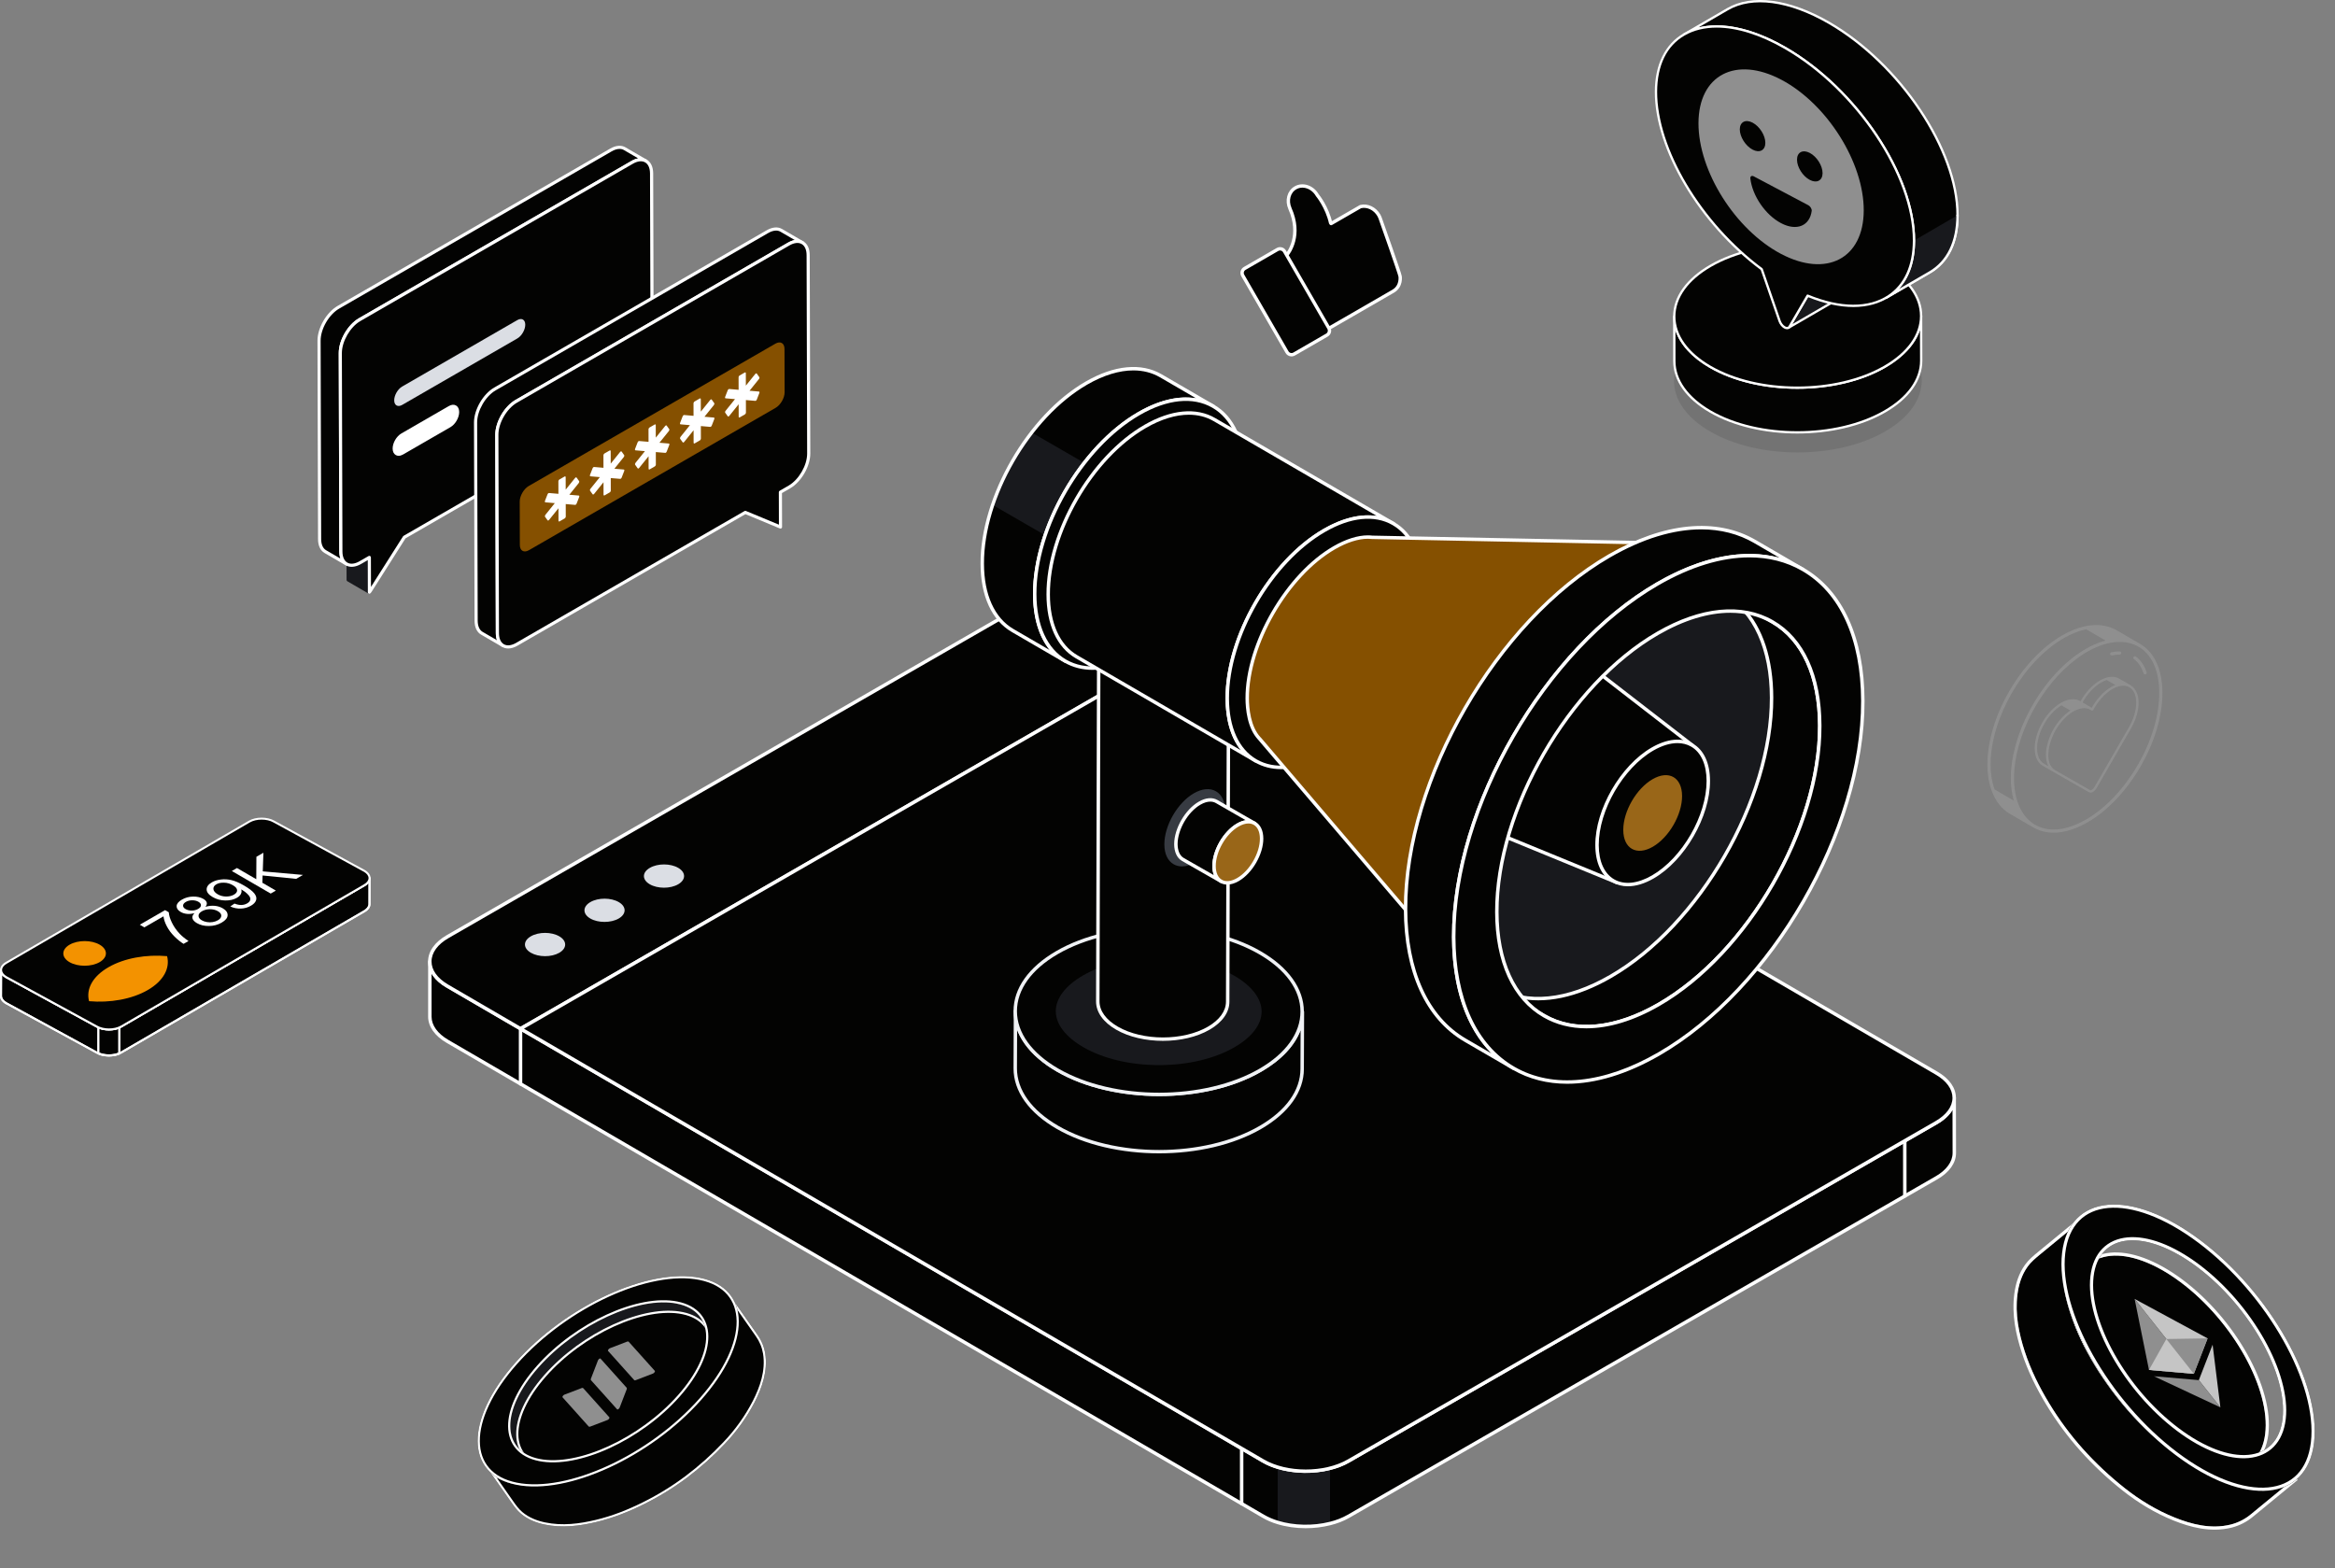<svg width="521" height="350" viewBox="0 0 521 350" fill="none" xmlns="http://www.w3.org/2000/svg">
<rect x="0" y="0" width="521" height="350" fill="#808080" stroke="none"/>
<path d="M436.031 244.97C436.043 246.982 434.709 248.986 432.065 250.521L300.86 326.038C299.642 326.741 298.257 327.269 296.769 327.642C293.041 328.587 288.709 328.509 285.091 327.397C283.923 327.049 282.824 326.586 281.842 326.016L99.813 220.044C97.201 218.531 95.924 216.539 95.91 214.565V226.885C95.924 228.859 97.222 230.845 99.827 232.374L281.87 338.356C282.837 338.916 283.915 339.387 285.081 339.733C288.699 340.845 293.008 340.929 296.759 339.978C298.239 339.619 299.656 339.071 300.873 338.368L432.065 262.841C434.723 261.314 436.043 259.302 436.061 257.306L436.031 244.97Z" fill="#030302"/>
<path d="M277.042 335.929C276.832 335.929 276.658 335.755 276.658 335.545V323.224C276.658 323.014 276.832 322.84 277.042 322.84C277.253 322.84 277.427 323.014 277.427 323.224V335.545C277.427 335.757 277.253 335.929 277.042 335.929Z" fill="white"/>
<path d="M116.147 242.257C115.936 242.257 115.763 242.084 115.763 241.873V229.557C115.763 229.346 115.936 229.173 116.147 229.173C116.358 229.173 116.531 229.346 116.531 229.557V241.873C116.531 242.084 116.358 242.257 116.147 242.257Z" fill="white"/>
<path d="M296.768 327.644C293.04 328.589 288.707 328.511 285.09 327.399L285.082 339.735C288.699 340.847 293.009 340.931 296.76 339.98L296.768 327.644Z" fill="#18191D"/>
<path d="M291.344 341.024C289.151 341.024 286.968 340.715 284.971 340.102C283.802 339.753 282.693 339.276 281.678 338.687L99.635 232.705C97.001 231.161 95.543 229.096 95.527 226.889V214.567C95.527 214.356 95.699 214.183 95.91 214.183H95.912C96.122 214.183 96.294 214.354 96.296 214.563C96.296 214.565 96.296 214.565 96.296 214.567V214.571C96.311 216.512 97.63 218.338 100.006 219.713L282.035 325.689C282.981 326.237 284.046 326.688 285.201 327.033C288.718 328.111 293.005 328.199 296.674 327.273C298.181 326.897 299.525 326.371 300.668 325.709L431.873 250.192C434.309 248.779 435.648 246.935 435.648 245V244.978C435.648 244.978 435.648 244.978 435.648 244.976C435.648 244.764 435.82 244.592 436.031 244.59H436.033C436.243 244.59 436.415 244.762 436.417 244.972C436.417 244.982 436.417 244.992 436.417 245L436.444 257.308C436.425 259.557 434.937 261.639 432.255 263.178L301.064 338.705C299.834 339.416 298.376 339.986 296.849 340.356C295.08 340.799 293.206 341.024 291.344 341.024ZM96.294 217.27V226.885C96.308 228.808 97.63 230.641 100.02 232.041L282.062 338.023C283.024 338.581 284.078 339.032 285.191 339.365C288.708 340.443 292.997 340.531 296.664 339.605C298.126 339.253 299.511 338.709 300.68 338.035L431.871 262.508C434.307 261.111 435.656 259.263 435.674 257.304L435.652 247.693C434.961 248.874 433.812 249.953 432.257 250.854L301.05 326.373C299.846 327.068 298.435 327.622 296.859 328.016C293.063 328.982 288.618 328.887 284.976 327.768C283.767 327.407 282.646 326.931 281.647 326.353L99.618 220.377C98.103 219.497 96.978 218.439 96.294 217.27Z" fill="white"/>
<path d="M425.015 267.282C424.804 267.282 424.631 267.111 424.631 266.898L424.621 254.591C424.621 254.381 424.792 254.207 425.005 254.207C425.216 254.207 425.39 254.379 425.39 254.591L425.399 266.898C425.399 267.109 425.228 267.282 425.015 267.282Z" fill="white"/>
<path d="M266.443 143.028L116.14 229.559L99.788 220.03C94.565 216.976 94.616 212.037 99.889 209.001L231.07 133.482C236.359 130.445 244.87 130.461 250.092 133.497L266.443 143.028Z" fill="#030302"/>
<path d="M116.141 229.943C116.074 229.943 116.007 229.925 115.948 229.89L99.596 220.363C96.96 218.823 95.512 216.754 95.518 214.537C95.525 212.301 97.009 210.216 99.697 208.668L230.88 133.149C236.255 130.063 244.96 130.071 250.288 133.166L266.639 142.695C266.757 142.764 266.83 142.89 266.83 143.028C266.83 143.164 266.757 143.29 266.639 143.359L116.336 229.89C116.273 229.927 116.208 229.943 116.141 229.943ZM240.582 131.598C237.213 131.598 233.84 132.337 231.263 133.817L100.081 209.336C97.64 210.741 96.292 212.591 96.286 214.541C96.28 216.472 97.592 218.304 99.982 219.701L116.141 229.115L265.676 143.028L249.898 133.832C247.338 132.345 243.961 131.598 240.582 131.598Z" fill="white"/>
<path d="M266.444 143.035L432.126 239.491C437.365 242.545 437.331 247.476 432.049 250.517L300.859 326.038C295.59 329.07 287.065 329.066 281.826 326.014L116.145 229.557L266.444 143.035Z" fill="#030302"/>
<path d="M291.358 328.682C287.833 328.682 284.308 327.902 281.632 326.343L115.953 229.888C115.835 229.819 115.762 229.693 115.762 229.555C115.762 229.419 115.835 229.293 115.953 229.224L266.252 142.702C266.373 142.634 266.518 142.635 266.638 142.704L432.318 239.16C434.966 240.705 436.42 242.773 436.414 244.99C436.408 247.22 434.927 249.301 432.239 250.848L301.05 326.369C298.372 327.912 294.863 328.682 291.358 328.682ZM116.912 229.559L282.019 325.681C287.139 328.664 295.507 328.674 300.667 325.703L431.857 250.182C434.296 248.777 435.644 246.935 435.648 244.988C435.654 243.057 434.334 241.223 431.932 239.822L266.443 143.479L116.912 229.559Z" fill="white"/>
<path d="M145.006 193.66C143.24 194.677 143.231 196.308 144.98 197.329C146.716 198.339 149.549 198.353 151.313 197.336C153.076 196.322 153.074 194.68 151.338 193.668C149.589 192.647 146.771 192.643 145.006 193.66Z" fill="#DBDEE4"/>
<path d="M131.734 201.299C129.985 202.305 129.959 203.947 131.709 204.967C133.444 205.978 136.292 205.982 138.041 204.975C139.805 203.96 139.803 202.319 138.067 201.306C136.315 200.288 133.498 200.284 131.734 201.299Z" fill="#DBDEE4"/>
<path d="M118.453 208.937C116.699 209.946 116.687 211.584 118.443 212.606C120.183 213.621 123.022 213.633 124.775 212.624C126.545 211.605 126.541 209.96 124.801 208.947C123.045 207.923 120.222 207.919 118.453 208.937Z" fill="#DBDEE4"/>
<path d="M258.622 257.375C250.36 257.375 242.093 255.557 235.788 251.919C229.554 248.322 226.13 243.514 226.146 238.38L226.197 225.6C226.199 225.389 226.37 225.218 226.581 225.218H226.583C226.794 225.218 226.965 225.391 226.965 225.604C226.951 230.449 230.24 235.02 236.226 238.474C248.634 245.634 268.773 245.626 281.113 238.458C286.958 235.06 290.192 230.569 290.215 225.807V225.782C290.217 225.571 290.389 225.399 290.6 225.399H290.602C290.812 225.399 290.984 225.573 290.984 225.785V225.787C290.984 225.795 290.984 225.803 290.984 225.809L290.933 238.567C290.917 243.622 287.55 248.359 281.448 251.902C275.164 255.551 266.895 257.375 258.622 257.375ZM226.947 229.734L226.912 238.383C226.898 243.228 230.187 247.799 236.172 251.253C248.581 258.415 268.718 258.406 281.059 251.238C286.917 247.835 290.15 243.335 290.162 238.563L290.198 229.931C288.872 233.397 285.893 236.569 281.497 239.122C268.94 246.414 248.459 246.422 235.839 239.14C231.316 236.527 228.272 233.28 226.947 229.734Z" fill="#F0F2F5"/>
<path d="M281.105 212.594C293.636 219.825 293.701 231.558 281.253 238.789C268.789 246.028 248.511 246.036 235.982 238.805C223.437 231.566 223.37 219.817 235.834 212.579C248.282 205.348 268.56 205.355 281.105 212.594Z" fill="#030302"/>
<path d="M258.622 244.596C250.36 244.596 242.093 242.777 235.788 239.14C229.576 235.554 226.151 230.763 226.146 225.648C226.138 220.568 229.511 215.81 235.64 212.25C248.177 204.966 268.658 204.971 281.298 212.263C287.502 215.845 290.923 220.629 290.931 225.738C290.938 230.814 287.569 235.566 281.446 239.122C275.164 242.769 266.895 244.596 258.622 244.596ZM258.415 207.547C250.293 207.547 242.186 209.336 236.027 212.912C230.143 216.33 226.906 220.852 226.912 225.648C226.918 230.477 230.206 235.032 236.172 238.474C248.581 245.634 268.718 245.626 281.059 238.458C286.937 235.044 290.168 230.526 290.162 225.738C290.154 220.915 286.87 216.366 280.914 212.927C274.697 209.342 266.55 207.547 258.415 207.547Z" fill="#F0F2F5"/>
<path d="M258.606 237.68C252.185 237.68 246.187 236.261 241.722 233.684C237.764 231.401 235.583 228.548 235.577 225.651C235.573 222.785 237.717 219.959 241.61 217.697C246.041 215.122 252.017 213.705 258.436 213.705C264.871 213.705 270.883 215.13 275.363 217.715C279.316 219.997 281.497 222.844 281.499 225.734C281.503 228.597 279.365 231.416 275.475 233.676C271.029 236.257 265.037 237.68 258.606 237.68Z" fill="#18191D"/>
<path d="M274.173 133.84L273.928 223.538C273.922 225.674 272.52 227.805 269.714 229.437C264.077 232.711 254.899 232.711 249.225 229.437C246.366 227.786 244.937 225.618 244.943 223.455L245.188 133.758C245.182 135.921 246.61 138.088 249.469 139.739C255.142 143.014 264.321 143.014 269.958 139.739C272.762 138.108 274.167 135.976 274.173 133.84Z" fill="#030302"/>
<path d="M259.484 232.268C255.703 232.268 251.92 231.435 249.033 229.768C246.143 228.099 244.553 225.855 244.559 223.451L244.803 133.756C244.803 133.545 244.976 133.374 245.187 133.374C245.187 133.374 245.187 133.374 245.189 133.374C245.4 133.374 245.571 133.547 245.571 133.76C245.565 135.876 247.018 137.882 249.66 139.405C255.22 142.618 264.24 142.616 269.763 139.407C272.351 137.903 273.78 135.925 273.786 133.839C273.786 133.628 273.959 133.456 274.17 133.456C274.17 133.456 274.17 133.456 274.172 133.456C274.383 133.456 274.554 133.63 274.554 133.842L274.312 223.54C274.306 225.908 272.742 228.121 269.906 229.768C267.04 231.435 263.263 232.268 259.484 232.268ZM245.565 136.575L245.329 223.455C245.323 225.571 246.775 227.577 249.419 229.102C254.979 232.315 263.999 232.314 269.522 229.104C272.111 227.599 273.54 225.622 273.545 223.536L273.782 136.652C273.053 137.933 271.823 139.101 270.153 140.071C264.415 143.406 255.05 143.404 249.277 140.073C247.559 139.079 246.302 137.885 245.565 136.575Z" fill="white"/>
<path d="M269.898 127.867C275.571 131.141 275.602 136.459 269.957 139.738C264.32 143.012 255.143 143.012 249.468 139.738C243.788 136.457 243.758 131.141 249.393 127.865C255.038 124.586 264.216 124.586 269.898 127.867Z" fill="white"/>
<path d="M259.728 142.571C255.947 142.571 252.164 141.738 249.277 140.071C246.397 138.408 244.809 136.171 244.805 133.78C244.801 131.401 246.363 129.185 249.202 127.536C254.946 124.2 264.314 124.2 270.089 127.534C272.966 129.195 274.552 131.427 274.556 133.819C274.56 136.199 272.994 138.42 270.15 140.071C267.282 141.738 263.507 142.571 259.728 142.571ZM259.633 125.788C255.99 125.788 252.353 126.592 249.589 128.198C246.996 129.703 245.569 131.685 245.573 133.778C245.577 135.886 247.029 137.886 249.661 139.405C255.22 142.618 264.24 142.616 269.764 139.407C272.363 137.897 273.792 135.913 273.788 133.819C273.784 131.713 272.336 129.715 269.705 128.2C266.923 126.592 263.274 125.788 259.633 125.788Z" fill="#373B42"/>
<path d="M409.91 159.7C409.975 185.028 392.192 215.861 370.136 228.593C348.096 241.317 330.167 231.103 330.094 205.783C330.021 180.447 347.836 149.59 369.876 136.864C391.933 124.132 409.837 134.364 409.91 159.7Z" fill="#18191D"/>
<path d="M352.233 234.468C348.357 234.468 344.777 233.566 341.617 231.747C333.974 227.35 329.748 218.131 329.712 205.785C329.639 180.368 347.571 149.301 369.685 136.533C380.504 130.287 390.696 129.287 398.389 133.708C406.031 138.108 410.259 147.336 410.295 159.698C410.36 185.111 392.43 216.166 370.33 228.926C363.952 232.608 357.791 234.468 352.233 234.468ZM387.782 131.759C382.358 131.759 376.329 133.586 370.072 137.199C348.168 149.844 330.408 180.611 330.483 205.783C330.518 217.843 334.608 226.828 342.001 231.081C349.452 235.367 359.375 234.368 369.947 228.262C391.835 215.625 409.592 184.868 409.53 159.702C409.495 147.626 405.403 138.632 398.008 134.376C394.97 132.626 391.52 131.759 387.782 131.759Z" fill="white"/>
<path d="M377.654 166.35L360.865 196.978L335.925 186.74C339.109 173.403 347 159.773 357.003 150.373L377.654 166.35Z" fill="#030302"/>
<path d="M360.865 197.362C360.815 197.362 360.766 197.352 360.719 197.335L335.779 187.097C335.604 187.024 335.507 186.837 335.55 186.654C338.758 173.216 346.679 159.548 356.739 150.095C356.877 149.967 357.088 149.957 357.237 150.073L377.888 166.048C378.036 166.165 378.079 166.371 377.988 166.535L361.2 197.163C361.133 197.289 361.003 197.362 360.865 197.362ZM336.376 186.512L360.695 196.493L377.161 166.454L357.03 150.879C347.266 160.149 339.572 173.423 336.376 186.512Z" fill="white"/>
<path d="M381.169 174.253C381.192 182.132 375.66 191.725 368.797 195.685C361.94 199.644 356.363 196.466 356.339 188.588C356.315 180.707 361.86 171.106 368.714 167.148C375.577 163.187 381.145 166.373 381.169 174.253Z" fill="#030302"/>
<path d="M363.225 197.778C361.974 197.778 360.816 197.486 359.791 196.895C357.328 195.478 355.967 192.527 355.955 188.59C355.933 180.597 361.57 170.83 368.524 166.817C371.972 164.827 375.234 164.511 377.715 165.938C380.178 167.356 381.541 170.308 381.553 174.253C381.575 182.242 375.94 192.007 368.991 196.02C366.963 197.187 365.003 197.778 363.225 197.778ZM374.283 165.826C372.643 165.826 370.813 166.381 368.908 167.483C362.167 171.372 356.7 180.843 356.724 188.588C356.733 192.243 357.959 194.956 360.175 196.231C362.406 197.516 365.401 197.206 368.604 195.354C375.343 191.465 380.806 182.002 380.783 174.256C380.773 170.598 379.547 167.881 377.331 166.606C376.428 166.084 375.4 165.826 374.283 165.826Z" fill="white"/>
<path d="M375.316 177.632C375.327 181.797 372.403 186.864 368.778 188.959C365.155 191.051 362.207 189.371 362.195 185.209C362.184 181.044 365.113 175.971 368.737 173.878C372.36 171.784 375.304 173.466 375.316 177.632Z" fill="#996618"/>
<path d="M270.727 90.661C266.475 88.19 260.617 88.545 254.123 92.298C249.652 94.874 245.471 98.729 241.929 103.295C238.187 108.12 235.143 113.727 233.204 119.439C231.703 123.868 230.87 128.351 230.879 132.571C230.889 139.908 233.496 145.088 237.675 147.518L225.96 140.712C221.781 138.283 219.184 133.115 219.164 125.766C219.154 121.555 219.988 117.083 221.489 112.675C223.418 106.963 226.45 101.356 230.202 96.519C233.746 91.944 237.925 88.076 242.408 85.491C248.902 81.74 254.769 81.385 259.011 83.854L270.727 90.661Z" fill="#030302"/>
<path d="M241.928 103.295C238.186 108.12 235.142 113.727 233.204 119.439L221.488 112.675C223.417 106.963 226.449 101.356 230.201 96.519L241.928 103.295Z" fill="#18191D"/>
<path d="M237.675 147.902C237.608 147.902 237.543 147.886 237.482 147.849L225.771 141.041C221.279 138.427 218.796 133.001 218.784 125.764C218.745 110.851 229.256 92.633 242.217 85.156C248.622 81.46 254.657 80.881 259.205 83.527L270.916 90.334C271.099 90.441 271.16 90.677 271.054 90.858C270.948 91.04 270.713 91.105 270.53 90.996L270.506 90.982C266.213 88.496 260.462 89.081 254.313 92.628C241.551 99.993 231.213 117.91 231.264 132.569C231.278 139.522 233.621 144.712 237.867 147.185L237.87 147.187C238.054 147.293 238.115 147.528 238.008 147.713C237.936 147.833 237.807 147.902 237.675 147.902ZM252.882 82.66C249.741 82.66 246.238 83.72 242.599 85.822C229.851 93.177 219.511 111.095 219.551 125.764C219.563 132.717 221.907 137.909 226.157 140.381L234.243 145.083C231.812 142.121 230.504 137.824 230.494 132.573C230.441 117.67 240.952 99.451 253.926 91.964C258.59 89.272 263.055 88.232 266.897 88.89L258.815 84.193C257.059 83.168 255.055 82.66 252.882 82.66Z" fill="white"/>
<path d="M254.122 92.29C267.013 84.849 277.479 90.823 277.521 105.635C277.562 120.428 267.165 138.448 254.273 145.892C241.399 153.326 230.916 147.36 230.874 132.567C230.833 117.754 241.248 99.724 254.122 92.29Z" fill="#030302"/>
<path d="M243.81 149.484C241.518 149.484 239.398 148.948 237.524 147.871C233.006 145.272 230.51 139.838 230.488 132.567C230.447 117.662 240.962 99.443 253.929 91.956C260.309 88.275 266.32 87.688 270.867 90.303C275.385 92.903 277.884 98.347 277.905 105.631C277.947 120.527 267.431 138.736 254.465 146.221C250.713 148.389 247.086 149.484 243.81 149.484ZM254.313 92.624C241.557 99.989 231.215 117.906 231.257 132.565C231.277 139.548 233.639 144.75 237.907 147.205C242.206 149.679 247.953 149.094 254.079 145.557C266.834 138.194 277.176 120.286 277.135 105.635C277.115 98.635 274.753 93.425 270.483 90.969C266.186 88.498 260.445 89.083 254.313 92.624Z" fill="white"/>
<path d="M310.925 116.856C306.973 114.555 301.515 114.886 295.47 118.373C283.491 125.287 273.787 142.076 273.836 155.866C273.848 162.693 276.272 167.514 280.163 169.778L240.208 146.558C236.316 144.294 233.893 139.485 233.881 132.646C233.844 118.856 243.535 102.067 255.515 95.153C261.56 91.666 267.017 91.335 270.97 93.636L310.925 116.856Z" fill="#030302"/>
<path d="M280.163 170.162C280.096 170.162 280.031 170.146 279.97 170.109C279.97 170.109 279.968 170.109 279.968 170.107L240.015 146.887C235.824 144.45 233.509 139.39 233.497 132.642C233.462 118.753 243.252 101.783 255.322 94.818C261.294 91.372 266.921 90.832 271.161 93.301L311.105 116.513C311.109 116.517 311.115 116.519 311.119 116.523C311.302 116.629 311.363 116.864 311.257 117.047C311.15 117.228 310.914 117.293 310.732 117.185C306.739 114.862 301.387 115.402 295.662 118.704C283.793 125.555 274.172 142.222 274.221 155.86C274.233 162.322 276.412 167.146 280.355 169.441L280.358 169.443C280.542 169.549 280.603 169.784 280.496 169.969C280.424 170.093 280.295 170.162 280.163 170.162ZM265.266 92.547C262.344 92.547 259.091 93.534 255.706 95.486C243.849 102.329 234.228 118.998 234.266 132.642C234.277 139.107 236.457 143.93 240.401 146.225L276.857 167.412C274.649 164.655 273.462 160.693 273.453 155.864C273.405 141.981 283.196 125.013 295.278 118.04C299.569 115.564 303.687 114.592 307.229 115.15L270.775 93.967C269.144 93.017 267.284 92.547 265.266 92.547Z" fill="white"/>
<path d="M295.473 118.369C307.472 111.442 317.215 117.002 317.254 130.79C317.294 144.56 307.614 161.335 295.615 168.263C283.631 175.182 273.873 169.63 273.833 155.86C273.794 142.072 283.49 125.289 295.473 118.369Z" fill="#030302"/>
<path d="M285.876 171.636C283.738 171.636 281.76 171.135 280.012 170.131C275.8 167.707 273.469 162.638 273.451 155.862C273.412 141.977 283.206 125.009 295.282 118.036C301.228 114.606 306.834 114.058 311.076 116.499C315.288 118.923 317.619 123.998 317.639 130.79C317.678 144.665 307.884 161.625 295.806 168.598C292.311 170.615 288.93 171.636 285.876 171.636ZM295.666 118.702C283.801 125.553 274.18 142.222 274.22 155.858C274.237 162.35 276.432 167.181 280.397 169.463C284.392 171.762 289.73 171.218 295.424 167.93C307.289 161.079 316.912 144.42 316.873 130.792C316.855 124.286 314.66 119.445 310.694 117.161C306.702 114.864 301.36 115.412 295.666 118.702Z" fill="white"/>
<path d="M331.897 224.42L281.158 164.971L280.945 164.748C278.642 162.25 278.299 158.061 278.289 155.85C278.252 143.721 287.14 128.323 297.698 122.231C300.402 120.671 303.001 119.845 305.211 119.845C305.536 119.845 305.844 119.863 306.139 119.9L376.144 121.291C349.354 143.617 317.983 189.197 331.897 224.42Z" fill="#855000"/>
<path d="M331.899 224.804C331.789 224.804 331.682 224.757 331.608 224.668L280.67 165.014C278.288 162.431 277.915 158.167 277.905 155.854C277.87 143.601 286.845 128.051 297.508 121.9C300.272 120.306 302.936 119.463 305.214 119.463C305.556 119.463 305.88 119.482 306.191 119.522L376.154 120.909C376.313 120.913 376.455 121.013 376.508 121.165C376.562 121.317 376.514 121.484 376.392 121.589C351.752 142.119 317.983 188.155 332.256 224.282C332.325 224.455 332.258 224.656 332.096 224.751C332.035 224.785 331.966 224.804 331.899 224.804ZM305.212 120.227C303.07 120.227 300.538 121.035 297.89 122.564C287.436 128.595 278.636 143.839 278.672 155.85C278.682 158.051 279.024 162.1 281.227 164.488L281.436 164.706L330.792 222.532C318.501 186.744 350.849 142.245 375.115 121.654L306.134 120.284C305.813 120.245 305.521 120.227 305.212 120.227Z" fill="white"/>
<path d="M406.034 161.932C406.097 184.799 390.031 212.636 370.128 224.124C360.111 229.907 351.035 230.455 344.49 226.64L333.736 220.399C340.295 224.199 349.357 223.665 359.374 217.883C379.278 206.392 395.345 178.556 395.28 155.677C395.255 144.314 391.237 136.319 384.769 132.555L395.523 138.797C401.993 142.56 405.997 150.556 406.034 161.932Z" fill="#030302"/>
<path d="M353.953 229.474C350.424 229.474 347.167 228.644 344.297 226.974L333.551 220.738C333.549 220.736 333.547 220.734 333.547 220.734H333.545C333.361 220.627 333.3 220.393 333.407 220.21C333.511 220.024 333.75 219.961 333.931 220.07H333.933C340.661 223.969 349.628 223.072 359.184 217.552C378.94 206.148 394.962 178.39 394.899 155.681C394.876 144.842 391.211 136.748 384.579 132.89C384.396 132.784 384.335 132.55 384.441 132.364C384.546 132.181 384.78 132.116 384.965 132.226L395.717 138.468C402.582 142.46 406.384 150.792 406.42 161.93C406.483 184.88 390.289 212.931 370.32 224.459C364.549 227.791 358.977 229.474 353.953 229.474ZM338.427 222.678L344.685 226.31C351.392 230.215 360.358 229.324 369.936 223.792C389.69 212.388 405.712 184.636 405.651 161.932C405.616 151.078 401.951 142.98 395.329 139.13L389.063 135.493C393.335 140.043 395.646 147.011 395.666 155.677C395.731 178.633 379.537 206.689 359.568 218.218C351.904 222.641 344.584 224.152 338.427 222.678Z" fill="white"/>
<path d="M402.323 127.092C394.036 122.274 382.545 122.948 369.86 130.27C344.654 144.824 324.28 180.12 324.357 209.087C324.408 223.476 329.479 233.594 337.678 238.36L326.924 232.12C318.739 227.354 313.654 217.236 313.616 202.847C313.528 173.866 333.903 138.582 359.107 124.03C371.791 116.708 383.282 116.023 391.569 120.84L402.323 127.092Z" fill="#030302"/>
<path d="M337.678 238.746C337.611 238.746 337.546 238.73 337.485 238.693L326.733 232.451C318.064 227.405 313.27 216.89 313.235 202.849C313.146 173.8 333.639 138.295 358.918 123.697C371.321 116.539 382.985 115.406 391.764 120.507L402.514 126.761C402.516 126.761 402.516 126.761 402.518 126.763C402.701 126.869 402.763 127.104 402.656 127.289C402.55 127.47 402.313 127.533 402.13 127.427C393.595 122.464 382.203 123.595 370.054 130.605C344.992 145.075 324.664 180.284 324.741 209.087C324.79 222.856 329.454 233.135 337.871 238.029C338.054 238.135 338.115 238.37 338.009 238.555C337.938 238.675 337.81 238.746 337.678 238.746ZM379.592 118.129C373.382 118.129 366.474 120.221 359.3 124.363C334.234 138.837 313.912 174.044 314.001 202.846C314.037 216.606 318.696 226.883 327.119 231.787L332.833 235.105C327.119 229.387 324.014 220.381 323.973 209.089C323.896 180.039 344.395 144.531 369.67 129.937C379.653 124.174 389.16 122.322 397.08 124.487L391.376 121.169C387.883 119.14 383.905 118.129 379.592 118.129Z" fill="white"/>
<path d="M369.864 130.274C395.086 115.712 415.563 127.419 415.646 156.392C415.729 185.355 395.386 220.62 370.162 235.182C344.956 249.734 324.447 238.057 324.365 209.093C324.282 180.12 344.658 144.826 369.864 130.274ZM370.13 224.131C390.036 212.638 406.102 184.804 406.037 161.929C405.972 139.054 389.802 129.821 369.896 141.313C349.998 152.802 333.916 180.654 333.981 203.529C334.047 226.406 350.232 235.619 370.13 224.131Z" fill="#030302"/>
<path d="M349.68 241.845C345.257 241.845 341.172 240.815 337.565 238.74C328.844 233.722 324.019 223.193 323.98 209.093C323.897 180.043 344.394 144.535 369.671 129.941C382.024 122.81 393.663 121.662 402.437 126.712C411.161 131.732 415.986 142.273 416.028 156.39C416.11 185.43 395.621 220.925 370.352 235.515C363.068 239.719 356.03 241.845 349.68 241.845ZM390.337 124.381C384.127 124.381 377.223 126.471 370.055 130.609C344.991 145.079 324.665 180.288 324.748 209.091C324.788 222.905 329.475 233.198 337.949 238.074C346.49 242.99 357.859 241.843 369.97 234.849C395.026 220.383 415.344 185.186 415.261 156.392C415.222 142.559 410.533 132.254 402.056 127.377C398.575 125.376 394.62 124.381 390.337 124.381ZM353.962 229.474C350.458 229.474 347.219 228.658 344.362 227.013C337.453 223.035 333.63 214.697 333.599 203.533C333.534 180.575 349.731 152.514 369.704 140.982C379.487 135.337 388.698 134.431 395.653 138.433C402.565 142.411 406.389 150.755 406.421 161.928C406.488 184.88 390.294 212.933 370.323 224.463C364.558 227.791 358.986 229.474 353.962 229.474ZM386.058 136.742C381.169 136.742 375.731 138.389 370.088 141.648C350.326 153.058 334.302 180.818 334.367 203.529C334.397 214.409 338.083 222.513 344.747 226.347C351.453 230.209 360.404 229.306 369.941 223.797C389.699 212.391 405.719 184.636 405.654 161.93C405.625 151.043 401.936 142.933 395.271 139.099C392.534 137.524 389.425 136.742 386.058 136.742Z" fill="white"/>
<path d="M266.571 177.358C270.108 175.315 272.991 176.958 273.002 181.023C273.014 185.074 270.151 190.033 266.613 192.074C263.076 194.117 260.193 192.474 260.182 188.423C260.172 184.36 263.035 179.401 266.571 177.358Z" fill="#373B42"/>
<path d="M263.738 193.341C263.061 193.341 262.428 193.181 261.871 192.86C260.541 192.096 259.806 190.52 259.798 188.427C259.786 184.242 262.738 179.129 266.379 177.027C268.219 175.967 269.972 175.805 271.31 176.576C272.642 177.342 273.379 178.922 273.385 181.025C273.397 185.202 270.445 190.309 266.804 192.409C265.732 193.028 264.688 193.341 263.738 193.341ZM269.444 176.862C268.631 176.862 267.718 177.141 266.765 177.691C263.335 179.669 260.554 184.485 260.568 188.421C260.574 190.23 261.173 191.568 262.255 192.19C263.35 192.817 264.828 192.659 266.422 191.739C269.852 189.761 272.632 184.954 272.619 181.023C272.613 179.206 272.012 177.862 270.93 177.238C270.491 176.988 269.99 176.862 269.444 176.862Z" fill="#373B42"/>
<path d="M279.94 183.738C278.981 183.168 277.647 183.249 276.167 184.112C273.239 185.787 270.883 189.901 270.883 193.266C270.883 194.925 271.484 196.096 272.427 196.649L263.914 191.783C262.97 191.229 262.385 190.059 262.369 188.384C262.369 185.019 264.728 180.92 267.669 179.23C269.133 178.385 270.465 178.304 271.442 178.856L279.94 183.738Z" fill="#030302"/>
<path d="M272.429 197.031C272.364 197.031 272.299 197.016 272.238 196.98L263.724 192.114C262.619 191.465 262.004 190.141 261.986 188.386C261.986 184.891 264.451 180.635 267.479 178.893C269.016 178.004 270.492 177.87 271.633 178.519L280.074 183.37C280.095 183.381 280.117 183.393 280.139 183.407C280.322 183.513 280.381 183.748 280.275 183.931C280.168 184.114 279.934 184.173 279.75 184.071L279.697 184.039C278.826 183.555 277.644 183.699 276.364 184.445C273.554 186.051 271.27 190.009 271.27 193.268C271.27 194.724 271.751 195.808 272.624 196.318C272.807 196.425 272.868 196.659 272.764 196.842C272.691 196.963 272.561 197.031 272.429 197.031ZM270.049 178.883C269.385 178.883 268.64 179.11 267.864 179.559C265.046 181.179 262.755 185.133 262.755 188.38C262.771 189.854 263.251 190.943 264.11 191.448L270.862 195.307C270.626 194.718 270.502 194.029 270.502 193.264C270.502 189.759 272.959 185.503 275.979 183.777C276.659 183.381 277.323 183.133 277.952 183.033L271.253 179.185C270.896 178.984 270.49 178.883 270.049 178.883Z" fill="white"/>
<path d="M276.175 184.102C279.103 182.412 281.487 183.771 281.497 187.135C281.507 190.486 279.136 194.592 276.208 196.281C273.281 197.971 270.897 196.612 270.887 193.26C270.879 189.899 273.247 185.793 276.175 184.102Z" fill="#996618"/>
<path d="M273.831 197.398C273.257 197.398 272.725 197.262 272.253 196.99C271.129 196.346 270.509 195.02 270.505 193.264C270.495 189.779 272.954 185.521 275.984 183.772C277.527 182.881 278.999 182.747 280.132 183.397C281.255 184.043 281.877 185.371 281.881 187.135C281.891 190.612 279.434 194.866 276.402 196.616C275.504 197.136 274.629 197.398 273.831 197.398ZM278.554 183.76C277.892 183.76 277.149 183.988 276.368 184.437C273.549 186.063 271.263 190.021 271.271 193.26C271.275 194.734 271.758 195.822 272.633 196.324C273.514 196.833 274.717 196.699 276.018 195.95C278.837 194.324 281.123 190.368 281.113 187.137C281.109 185.657 280.624 184.568 279.748 184.063C279.397 183.86 278.993 183.76 278.554 183.76Z" fill="white"/>
<path opacity="0.1" d="M381.671 73.646C370.846 79.893 370.789 90.025 381.549 96.275C392.308 102.526 409.805 102.522 420.63 96.275C431.46 90.025 431.526 79.893 420.767 73.644C410.006 67.395 392.5 67.397 381.671 73.646Z" fill="black"/>
<path d="M428.668 80.465C428.677 84.572 425.967 88.689 420.53 91.817C416.322 94.248 411.111 95.727 405.674 96.255C402.659 96.56 399.573 96.56 396.558 96.274C391.067 95.753 385.81 94.265 381.594 91.817C376.265 88.723 373.601 84.679 373.592 80.625L373.573 70.644C373.583 74.706 376.247 78.751 381.576 81.844C385.801 84.301 391.067 85.789 396.558 86.301C399.573 86.588 402.659 86.588 405.674 86.283C411.101 85.755 416.314 84.266 420.513 81.845C425.941 78.725 428.651 74.617 428.651 70.501L428.668 80.465Z" fill="#030302"/>
<path d="M405.674 86.286V96.258C402.659 96.563 399.573 96.563 396.559 96.277V86.305C399.573 86.591 402.659 86.591 405.674 86.286Z" fill="#030302"/>
<path d="M401.038 96.738C393.939 96.738 386.851 95.175 381.463 92.045C376.232 89.007 373.343 84.95 373.331 80.625L373.312 70.652V70.651C373.312 70.509 373.428 70.392 373.569 70.392C373.571 70.392 373.571 70.392 373.571 70.392C373.713 70.392 373.829 70.507 373.829 70.649C373.84 74.783 376.638 78.681 381.706 81.625C392.333 87.799 409.686 87.799 420.386 81.625C425.554 78.642 428.395 74.697 428.393 70.51V70.492V70.49C428.393 70.349 428.508 70.232 428.65 70.232C428.651 70.232 428.651 70.232 428.651 70.232C428.793 70.232 428.909 70.347 428.909 70.489C428.909 70.496 428.909 70.504 428.909 70.511L428.928 80.464C428.941 84.849 426.006 88.963 420.664 92.048C415.242 95.174 408.135 96.738 401.038 96.738ZM373.836 73.779L373.848 80.623C373.858 84.756 376.657 88.654 381.724 91.599C392.353 97.772 409.707 97.772 420.406 91.597C425.581 88.611 428.423 84.656 428.411 80.462L428.399 73.643C427.345 76.823 424.681 79.74 420.644 82.072C409.801 88.327 392.217 88.327 381.446 82.069C377.499 79.778 374.886 76.907 373.836 73.779Z" fill="white"/>
<path d="M381.696 59.3C370.91 65.524 370.852 75.62 381.574 81.848C392.294 88.076 409.728 88.073 420.514 81.848C431.304 75.62 431.372 65.525 420.65 59.297C409.931 53.069 392.487 53.073 381.696 59.3Z" fill="#030302"/>
<path d="M401.019 86.764C393.92 86.764 386.832 85.2 381.445 82.07C376.195 79.021 373.306 74.951 373.313 70.611C373.319 66.241 376.252 62.146 381.568 59.077C392.417 52.819 410.006 52.816 420.782 59.074C426.028 62.122 428.915 66.189 428.909 70.528C428.903 74.901 425.969 79 420.644 82.073C415.223 85.2 408.116 86.764 401.019 86.764ZM401.206 54.889C394.198 54.889 387.181 56.435 381.826 59.525C376.675 62.497 373.834 66.434 373.829 70.611C373.822 74.76 376.621 78.671 381.706 81.625C392.333 87.799 409.686 87.799 420.386 81.625C425.544 78.649 428.386 74.707 428.393 70.527C428.399 66.382 425.605 62.472 420.523 59.521C415.209 56.433 408.211 54.889 401.206 54.889Z" fill="white"/>
<path d="M413.043 60.338L409.003 67.259C408.937 67.362 408.863 67.444 408.772 67.496L399.055 73.134C399.143 73.082 399.226 73.008 399.284 72.905L403.324 65.984L413.043 60.338Z" fill="#18191D"/>
<path d="M399.055 73.392C398.966 73.392 398.88 73.347 398.832 73.264C398.761 73.142 398.801 72.983 398.924 72.911C398.985 72.876 399.028 72.831 399.061 72.775L403.102 65.853C403.125 65.815 403.157 65.783 403.195 65.76L412.913 60.114C413.014 60.053 413.143 60.072 413.226 60.154C413.308 60.236 413.325 60.366 413.265 60.466L409.226 67.387C409.126 67.544 409.02 67.649 408.901 67.718L399.185 73.356C399.144 73.382 399.099 73.392 399.055 73.392ZM403.513 66.172L399.914 72.337L408.643 67.272C408.689 67.244 408.736 67.194 408.785 67.118L412.326 61.052L403.513 66.172Z" fill="white"/>
<path d="M436.776 48.04C436.755 54.208 434.433 58.543 430.552 60.8L420.829 66.449C424.721 64.191 427.043 59.857 427.064 53.689C427.106 39.137 414.244 19.88 398.35 10.712C389.189 5.423 381.014 4.639 375.723 7.713L385.446 2.065C390.726 -1.008 398.901 -0.214 408.063 5.065C423.957 14.242 436.819 33.488 436.776 48.04Z" fill="#030302"/>
<path d="M420.829 66.707C420.74 66.707 420.654 66.661 420.606 66.579C420.535 66.454 420.576 66.298 420.699 66.225L420.713 66.216C424.678 63.907 426.785 59.575 426.805 53.686C426.847 39.227 414.023 20.05 398.22 10.935C389.444 5.868 381.291 4.776 375.854 7.932L375.852 7.935C375.727 8.006 375.57 7.964 375.498 7.842C375.426 7.717 375.468 7.561 375.591 7.49L385.315 1.839C390.902 -1.411 399.239 -0.318 408.19 4.838C424.137 14.047 437.076 33.427 437.034 48.04C437.013 54.127 434.817 58.617 430.681 61.021L420.969 66.665C420.965 66.668 420.961 66.669 420.957 66.672C420.917 66.697 420.874 66.707 420.829 66.707ZM383.026 5.647C387.604 5.647 392.926 7.284 398.479 10.489C414.426 19.687 427.365 39.067 427.323 53.69C427.307 58.255 426.067 61.919 423.701 64.482L430.422 60.578C434.39 58.269 436.499 53.934 436.519 48.04C436.561 33.593 423.737 14.414 407.933 5.288C399.147 0.226 390.996 -0.868 385.576 2.288L378.96 6.133C380.232 5.807 381.592 5.647 383.026 5.647Z" fill="white"/>
<path d="M436.776 48.04C436.755 54.208 434.433 58.543 430.552 60.8L420.829 66.449C424.72 64.191 427.042 59.857 427.063 53.689" fill="#18191D"/>
<path d="M420.829 66.707C420.74 66.707 420.654 66.661 420.606 66.579C420.535 66.454 420.576 66.298 420.699 66.225C424.674 63.919 426.785 59.582 426.805 53.686C426.805 53.545 426.922 53.429 427.063 53.429H427.065C427.206 53.429 427.322 53.546 427.322 53.689C427.306 58.253 426.066 61.918 423.7 64.481L430.421 60.576C434.389 58.268 436.498 53.933 436.518 48.039C436.518 47.897 436.634 47.782 436.776 47.782H436.777C436.919 47.782 437.034 47.898 437.034 48.041C437.013 54.129 434.817 58.619 430.682 61.023L420.975 66.664C420.969 66.666 420.964 66.67 420.959 66.673C420.918 66.697 420.874 66.707 420.829 66.707Z" fill="white"/>
<path d="M398.348 10.709C414.243 19.883 427.1 39.132 427.059 53.688C427.022 66.649 416.782 71.527 403.324 65.98L399.283 72.901C399.052 73.289 398.613 73.297 398.175 73.044C397.736 72.791 397.299 72.277 397.07 71.624L393.082 60.07C379.637 50.092 369.458 33.431 369.494 20.469C369.535 5.913 382.46 1.54 398.348 10.709Z" fill="#030302"/>
<path d="M398.737 73.474C398.521 73.474 398.285 73.406 398.046 73.269C397.517 72.963 397.062 72.38 396.826 71.711L392.863 60.23C379.132 50.011 369.2 33.301 369.235 20.469C369.253 14.448 371.525 9.831 375.635 7.464C381.234 4.24 389.562 5.342 398.476 10.487C414.42 19.688 427.358 39.069 427.317 53.69C427.301 59.436 425.32 63.789 421.589 66.279C417.146 69.245 410.707 69.253 403.435 66.306L399.507 73.033C399.333 73.323 399.059 73.474 398.737 73.474ZM383.029 6.16C380.345 6.16 377.931 6.738 375.894 7.911C371.892 10.213 369.771 14.556 369.753 20.469C369.718 33.17 379.593 49.737 393.237 59.861C393.278 59.893 393.309 59.935 393.327 59.984L397.315 71.539C397.507 72.086 397.885 72.577 398.304 72.82C398.507 72.936 398.875 73.083 399.063 72.768L403.103 65.85C403.168 65.738 403.304 65.693 403.424 65.742C410.615 68.707 416.966 68.744 421.304 65.849C424.885 63.458 426.787 59.253 426.802 53.688C426.843 39.232 414.02 20.052 398.219 10.934C392.746 7.774 387.512 6.16 383.029 6.16Z" fill="white"/>
<rect x="378.447" y="34.194" width="23.558" height="31.224" rx="10.5" transform="rotate(-40.644 378.447 34.194)" fill="#030302"/>
<path d="M397.48 17.802C387.292 12.41 379.009 16.74 378.975 27.462C378.94 38.183 387.173 51.248 397.36 56.639C407.548 62.031 415.814 57.693 415.848 46.97C415.883 36.247 407.667 23.193 397.48 17.802ZM388.193 28.867C388.201 27.213 389.479 26.544 391.058 27.375C392.628 28.207 393.896 30.23 393.896 31.884C393.888 33.538 392.61 34.215 391.041 33.385C389.462 32.545 388.193 30.521 388.193 28.867ZM397.385 49.79C393.869 47.93 390.979 43.635 390.551 39.83C390.499 39.333 390.859 39.118 391.306 39.35L403.5 45.804C403.937 46.044 404.298 46.636 404.238 47.073C403.792 50.407 400.884 51.641 397.385 49.79ZM403.8 40.14C402.23 39.308 400.952 37.276 400.961 35.622C400.961 33.968 402.247 33.299 403.825 34.13C405.394 34.962 406.663 36.985 406.663 38.639C406.655 40.293 405.378 40.97 403.8 40.14Z" fill="#8F8F8F"/>
<path d="M82.432 132.166L77.686 129.409L77.664 121.629L82.409 124.386L82.432 132.166Z" fill="#18191D"/>
<path d="M82.43 132.517C82.371 132.517 82.308 132.501 82.253 132.47L77.507 129.713C77.401 129.65 77.332 129.535 77.332 129.411L77.311 121.631C77.311 121.505 77.377 121.39 77.485 121.327C77.595 121.264 77.729 121.264 77.838 121.327L82.585 124.084C82.691 124.147 82.76 124.262 82.76 124.387L82.781 132.166C82.781 132.292 82.715 132.407 82.607 132.47C82.551 132.501 82.491 132.517 82.43 132.517ZM78.037 129.207L82.079 131.555L82.059 124.588L78.017 122.24L78.037 129.207Z" fill="#18191D"/>
<path d="M144.127 35.936C143.343 35.476 142.25 35.537 141.057 36.235L80.252 71.327C77.852 72.707 75.925 76.063 75.938 78.798L76.062 123.066C76.062 124.434 76.547 125.39 77.331 125.85L72.582 123.089C71.799 122.63 71.314 121.673 71.314 120.305L71.189 76.05C71.177 73.302 73.118 69.947 75.504 68.566L136.307 33.472C137.499 32.777 138.595 32.714 139.377 33.173L144.127 35.936Z" fill="#030302"/>
<path d="M77.329 126.203C77.267 126.203 77.208 126.189 77.152 126.156L72.404 123.396C71.474 122.85 70.962 121.752 70.962 120.307L70.838 76.052C70.825 73.196 72.84 69.701 75.329 68.263L136.132 33.17C137.386 32.44 138.635 32.33 139.557 32.874L144.286 35.622C144.291 35.626 144.298 35.629 144.305 35.633C144.471 35.73 144.527 35.947 144.43 36.112C144.329 36.28 144.118 36.336 143.949 36.238L143.934 36.229C143.235 35.829 142.251 35.943 141.231 36.538L80.426 71.631C78.132 72.952 76.275 76.167 76.287 78.798L76.412 123.066C76.412 124.253 76.799 125.135 77.507 125.549C77.673 125.646 77.729 125.863 77.632 126.028C77.567 126.14 77.45 126.203 77.329 126.203ZM138.24 33.233C137.705 33.233 137.101 33.416 136.483 33.775L75.678 68.869C73.384 70.195 71.526 73.415 71.539 76.046L71.663 120.303C71.663 121.491 72.051 122.372 72.759 122.785L75.959 124.646C75.795 124.187 75.709 123.653 75.709 123.064L75.584 78.798C75.572 75.942 77.586 72.453 80.075 71.021L140.878 35.928C141.397 35.626 141.916 35.429 142.41 35.343L139.202 33.478C138.925 33.314 138.597 33.233 138.24 33.233Z" fill="white"/>
<path d="M141.051 36.23C143.44 34.851 145.385 35.966 145.392 38.713L145.518 82.973C145.525 85.718 143.595 89.071 141.206 90.45L90.231 119.873L82.434 132.166L82.412 124.387L80.403 125.545C78.013 126.924 76.069 125.809 76.062 123.062L75.936 78.802C75.928 76.057 77.858 72.704 80.248 71.325L141.051 36.23Z" fill="#030302"/>
<path d="M82.43 132.517C82.397 132.517 82.363 132.512 82.332 132.503C82.183 132.459 82.078 132.323 82.078 132.166L82.058 124.992L80.575 125.848C79.303 126.581 78.091 126.691 77.157 126.152C76.227 125.617 75.712 124.52 75.708 123.064L75.582 78.803C75.575 75.945 77.588 72.455 80.071 71.02L140.876 35.923C142.148 35.189 143.362 35.083 144.294 35.62C145.224 36.155 145.739 37.253 145.743 38.709L145.869 82.969C145.878 85.827 143.865 89.318 141.38 90.752L90.479 120.134L82.729 132.353C82.66 132.458 82.549 132.517 82.43 132.517ZM82.408 124.035C82.469 124.035 82.529 124.051 82.583 124.082C82.691 124.145 82.758 124.26 82.758 124.387L82.777 130.964L89.93 119.687C89.96 119.638 90.002 119.599 90.05 119.572L141.025 90.149C143.314 88.828 145.17 85.609 145.163 82.977L145.036 38.716C145.033 37.521 144.644 36.64 143.941 36.235C143.231 35.825 142.269 35.935 141.223 36.537L80.419 71.635C78.132 72.956 76.274 76.174 76.281 78.807L76.407 123.067C76.411 124.262 76.8 125.143 77.503 125.549C78.211 125.954 79.175 125.848 80.22 125.246L82.23 124.087C82.287 124.051 82.349 124.035 82.408 124.035Z" fill="white"/>
<path d="M115.416 71.435C116.4 70.867 117.196 71.322 117.2 72.451C117.204 73.581 116.413 74.962 115.427 75.529L89.75 90.351C88.766 90.918 87.961 90.461 87.959 89.329C87.955 88.197 88.755 86.822 89.739 86.255L115.416 71.435Z" fill="#DBDEE4"/>
<path d="M100.321 90.918C101.305 90.351 102.101 90.805 102.105 91.934C102.108 93.066 101.317 94.445 100.332 95.012L89.752 101.119C88.768 101.687 87.963 101.229 87.961 100.098C87.957 98.966 88.757 97.591 89.741 97.023L100.321 90.918Z" fill="white"/>
<path d="M88.952 101.716C88.721 101.716 88.505 101.662 88.31 101.548C87.86 101.289 87.611 100.775 87.607 100.1C87.604 98.838 88.463 97.355 89.564 96.721L100.144 90.614C100.733 90.273 101.308 90.228 101.757 90.488C102.205 90.745 102.452 91.259 102.456 91.935C102.46 93.2 101.604 94.686 100.508 95.319L89.928 101.426C89.59 101.617 89.26 101.716 88.952 101.716ZM100.495 91.221L89.916 97.328C89.044 97.831 88.308 99.1 88.31 100.098C88.312 100.507 88.44 100.813 88.66 100.941C88.878 101.069 89.215 101.022 89.575 100.817L100.155 94.71C101.023 94.209 101.755 92.938 101.751 91.936C101.75 91.527 101.623 91.223 101.405 91.097C101.191 90.969 100.856 91.014 100.495 91.221Z" fill="white"/>
<path d="M179.06 54.161C178.276 53.701 177.182 53.763 175.977 54.46L115.186 89.554C112.799 90.934 110.86 94.279 110.86 97.025L110.984 141.293C110.997 142.661 111.469 143.618 112.253 144.064L107.504 141.304C106.733 140.857 106.248 139.9 106.236 138.532L106.111 94.264C106.111 91.516 108.05 88.174 110.438 86.793L171.228 51.699C172.434 51.004 173.53 50.941 174.312 51.402L179.06 54.161Z" fill="#030302"/>
<path d="M112.251 144.416C112.191 144.416 112.132 144.401 112.076 144.369C112.067 144.364 112.056 144.358 112.049 144.353L107.326 141.608C106.408 141.075 105.897 139.983 105.884 138.536L105.76 94.264C105.76 91.412 107.78 87.923 110.261 86.489L171.053 51.395C172.336 50.652 173.555 50.55 174.49 51.097L179.22 53.849C179.225 53.853 179.231 53.855 179.234 53.858H179.236C179.236 53.858 179.236 53.858 179.238 53.86C179.404 53.957 179.46 54.173 179.362 54.339C179.261 54.507 179.049 54.563 178.881 54.465L178.867 54.456C178.16 54.051 177.196 54.161 176.151 54.765L115.359 89.859C113.069 91.181 111.207 94.396 111.207 97.025L111.332 141.293C111.342 142.475 111.721 143.345 112.4 143.749L112.425 143.763C112.593 143.861 112.649 144.075 112.553 144.243C112.488 144.353 112.371 144.416 112.251 144.416ZM173.169 51.454C172.636 51.454 172.035 51.638 171.405 52.002L110.613 87.096C108.324 88.419 106.463 91.635 106.463 94.264L106.587 138.532C106.598 139.72 106.987 140.597 107.681 141.001L110.885 142.864C110.724 142.41 110.638 141.882 110.632 141.297L110.508 97.025C110.508 94.172 112.528 90.684 115.011 89.249L175.8 54.156C176.326 53.851 176.843 53.653 177.335 53.566L174.135 51.705C173.85 51.537 173.524 51.454 173.169 51.454Z" fill="white"/>
<path d="M175.974 54.46C178.364 53.082 180.315 54.183 180.323 56.929L180.449 101.199C180.456 103.943 178.517 107.291 176.128 108.672L174.127 109.827L174.149 117.606L166.3 114.344L115.332 143.764C112.942 145.142 110.991 144.041 110.984 141.295L110.857 97.025C110.85 94.281 112.789 90.933 115.179 89.553L175.974 54.46Z" fill="#030302"/>
<path d="M113.387 144.712C112.913 144.712 112.472 144.6 112.079 144.375C111.151 143.841 110.637 142.747 110.632 141.297L110.506 97.027C110.499 94.174 112.517 90.686 115.002 89.25L175.798 54.157C177.072 53.42 178.292 53.312 179.229 53.851C180.157 54.386 180.668 55.478 180.672 56.929L180.798 101.199C180.807 104.051 178.789 107.54 176.302 108.976L174.477 110.028L174.498 117.604C174.498 117.721 174.441 117.831 174.342 117.896C174.244 117.961 174.118 117.973 174.012 117.928L166.323 114.733L115.505 144.065C114.768 144.495 114.045 144.712 113.387 144.712ZM176.149 54.765L115.353 89.857C113.061 91.18 111.201 94.396 111.209 97.025L111.335 141.295C111.338 142.484 111.728 143.362 112.429 143.765C113.137 144.175 114.106 144.066 115.157 143.461L166.125 114.042C166.218 113.987 166.337 113.98 166.435 114.022L173.797 117.08L173.778 109.828C173.778 109.702 173.844 109.587 173.952 109.524L175.953 108.369C178.247 107.044 180.106 103.83 180.097 101.202L179.971 56.931C179.968 55.742 179.58 54.864 178.879 54.46C178.171 54.051 177.2 54.159 176.149 54.765Z" fill="white"/>
<path d="M173.008 76.692C174.129 76.045 175.039 76.569 175.042 77.85L175.069 87.52C175.073 88.808 174.17 90.372 173.049 91.019L118.025 122.776C116.905 123.423 115.995 122.904 115.991 121.617L115.964 111.948C115.96 110.666 116.863 109.095 117.984 108.448L173.008 76.692Z" fill="#855000"/>
<path d="M125.971 106.336C126.104 106.259 126.216 106.322 126.216 106.477L126.223 109.259L128.315 106.659C128.353 106.61 128.396 106.572 128.438 106.549C128.522 106.5 128.603 106.504 128.647 106.569L129.22 107.369C129.284 107.466 129.243 107.657 129.128 107.803L127.036 110.403L129.135 110.585C129.252 110.598 129.294 110.742 129.229 110.913L128.661 112.373C128.618 112.486 128.537 112.584 128.454 112.632C128.412 112.656 128.369 112.668 128.329 112.665L126.23 112.483L126.237 115.265C126.237 115.418 126.127 115.609 125.994 115.687L124.859 116.343C124.725 116.42 124.614 116.357 124.614 116.202L124.607 113.42L122.514 116.02C122.477 116.069 122.433 116.107 122.392 116.13C122.309 116.179 122.228 116.173 122.181 116.112L121.608 115.312C121.543 115.215 121.585 115.024 121.7 114.878L123.792 112.277L121.693 112.095C121.576 112.083 121.534 111.939 121.599 111.767L122.167 110.308C122.213 110.192 122.293 110.095 122.376 110.046C122.417 110.023 122.459 110.01 122.498 110.016L124.598 110.198L124.59 107.416C124.59 107.262 124.7 107.071 124.834 106.994L125.971 106.336Z" fill="white"/>
<path d="M136.021 100.534C136.154 100.456 136.261 100.523 136.261 100.676L136.268 103.459L138.366 100.855C138.405 100.806 138.447 100.768 138.488 100.745C138.571 100.696 138.652 100.702 138.699 100.763L139.267 101.566C139.337 101.66 139.297 101.851 139.18 101.997L137.088 104.597L139.187 104.779C139.304 104.792 139.346 104.936 139.276 105.111L138.713 106.567C138.666 106.682 138.587 106.78 138.504 106.828C138.463 106.852 138.421 106.864 138.382 106.859L136.277 106.681L136.284 109.463C136.284 109.616 136.18 109.803 136.046 109.881L134.911 110.537C134.778 110.614 134.666 110.551 134.666 110.396L134.659 107.614L132.567 110.214C132.527 110.263 132.486 110.301 132.442 110.324C132.358 110.373 132.277 110.369 132.233 110.304L131.66 109.504C131.595 109.407 131.63 109.22 131.747 109.074L133.844 106.47L131.74 106.291C131.622 106.279 131.588 106.131 131.651 105.96L132.219 104.5C132.262 104.387 132.343 104.289 132.426 104.241C132.468 104.217 132.511 104.205 132.55 104.208L134.65 104.39L134.643 101.608C134.643 101.455 134.753 101.264 134.886 101.186L136.021 100.534Z" fill="white"/>
<path d="M146.071 94.735C146.211 94.654 146.316 94.721 146.316 94.876L146.323 97.658L148.421 95.054C148.457 95.005 148.498 94.969 148.54 94.946C148.622 94.899 148.704 94.903 148.747 94.966L149.32 95.766C149.385 95.863 149.35 96.05 149.233 96.196L147.136 98.8L149.241 98.979C149.358 98.991 149.392 99.139 149.329 99.31L148.761 100.77C148.718 100.883 148.637 100.981 148.556 101.029C148.514 101.053 148.473 101.065 148.437 101.058L146.332 100.88L146.339 103.662C146.339 103.815 146.235 104.003 146.096 104.084L144.961 104.74C144.827 104.817 144.721 104.75 144.721 104.597L144.714 101.815L142.616 104.419C142.579 104.468 142.535 104.505 142.494 104.529C142.411 104.577 142.33 104.572 142.285 104.511L141.717 103.707C141.647 103.613 141.687 103.422 141.804 103.276L143.901 100.673L141.796 100.494C141.679 100.481 141.638 100.337 141.708 100.163L142.27 98.707C142.317 98.591 142.397 98.494 142.479 98.445C142.521 98.422 142.562 98.409 142.602 98.415L144.707 98.593L144.7 95.811C144.7 95.657 144.804 95.47 144.937 95.393L146.071 94.735Z" fill="white"/>
<path d="M156.121 88.932C156.254 88.855 156.366 88.918 156.366 89.073L156.373 91.855L158.465 89.255C158.503 89.206 158.546 89.168 158.588 89.145C158.673 89.096 158.754 89.1 158.797 89.165L159.37 89.965C159.435 90.062 159.393 90.253 159.278 90.399L157.186 92.999L159.285 93.181C159.402 93.194 159.444 93.338 159.379 93.509L158.811 94.969C158.768 95.082 158.687 95.18 158.604 95.228C158.563 95.252 158.519 95.264 158.48 95.261L156.38 95.079L156.388 97.861C156.388 98.014 156.278 98.205 156.144 98.283L155.009 98.939C154.876 99.016 154.764 98.953 154.764 98.798L154.757 96.016L152.665 98.616C152.625 98.665 152.584 98.703 152.542 98.726C152.459 98.775 152.378 98.769 152.331 98.708L151.758 97.908C151.694 97.811 151.735 97.62 151.85 97.474L153.942 94.874L151.843 94.692C151.726 94.679 151.684 94.535 151.749 94.364L152.317 92.904C152.364 92.789 152.443 92.691 152.526 92.643C152.567 92.619 152.609 92.607 152.649 92.612L154.748 92.794L154.741 90.012C154.741 89.859 154.851 89.668 154.984 89.59L156.121 88.932Z" fill="white"/>
<path d="M166.174 83.13C166.308 83.052 166.414 83.119 166.414 83.272L166.421 86.055L168.519 83.451C168.558 83.402 168.6 83.364 168.641 83.341C168.724 83.292 168.805 83.298 168.852 83.359L169.42 84.162C169.49 84.256 169.45 84.447 169.333 84.593L167.241 87.194L169.341 87.376C169.458 87.388 169.499 87.532 169.429 87.707L168.867 89.163C168.82 89.278 168.74 89.376 168.658 89.424C168.616 89.448 168.575 89.46 168.535 89.455L166.43 89.277L166.438 92.059C166.438 92.212 166.333 92.4 166.2 92.477L165.064 93.133C164.924 93.214 164.819 93.147 164.819 92.992L164.812 90.21L162.72 92.81C162.68 92.859 162.639 92.897 162.596 92.92C162.511 92.969 162.43 92.965 162.387 92.9L161.814 92.1C161.749 92.003 161.783 91.816 161.9 91.67L163.998 89.066L161.893 88.887C161.776 88.875 161.742 88.727 161.805 88.556L162.372 87.096C162.415 86.983 162.497 86.885 162.579 86.837C162.621 86.813 162.664 86.801 162.704 86.804L164.803 86.986L164.796 84.204C164.796 84.051 164.9 83.863 165.039 83.782L166.174 83.13Z" fill="white"/>
<g clip-path="url(#clip0_106_3189)">
<path d="M151.068 290.925L151.029 290.867C150.774 290.816 150.513 290.774 150.251 290.737C150.164 290.724 150.074 290.716 149.987 290.707C149.799 290.684 149.629 290.663 149.446 290.646C149.341 290.637 149.234 290.631 149.124 290.624L148.618 290.597H148.271C148.102 290.597 147.934 290.597 147.761 290.597H147.405C147.229 290.597 147.056 290.612 146.879 290.622L146.519 290.644C146.331 290.658 146.143 290.676 145.966 290.693L145.621 290.729C145.414 290.754 145.203 290.782 144.992 290.812C144.896 290.825 144.803 290.836 144.707 290.852H144.657L144.444 290.891C144.163 290.936 143.879 290.987 143.596 291.042L143.204 291.124C142.959 291.177 142.711 291.232 142.464 291.292L142.249 291.339C142.165 291.36 142.08 291.384 141.997 291.407C141.841 291.446 141.684 291.486 141.528 291.529C141.372 291.572 141.174 291.627 140.997 291.678L140.524 291.819L140.288 291.887L139.946 292L139.569 292.12C139.35 292.192 139.136 292.269 138.919 292.346L138.595 292.461L138.507 292.491L138.356 292.551C137.913 292.717 137.465 292.892 137.02 293.078L136.832 293.148L136.734 293.191C136.269 293.388 135.804 293.595 135.338 293.813L135.233 293.86L135.031 293.957C134.641 294.146 134.255 294.334 133.867 294.522L133.679 294.62L133.585 294.669C133.134 294.902 132.684 295.145 132.236 295.397C132.204 295.416 132.172 295.431 132.138 295.448L131.95 295.563C131.564 295.784 131.18 296.01 130.797 296.241C130.731 296.28 130.663 296.316 130.609 296.356L130.511 296.418C130.053 296.702 129.599 296.992 129.147 297.291C129.111 297.314 129.075 297.334 129.042 297.359C129.008 297.383 128.93 297.438 128.872 297.476C128.422 297.777 127.978 298.086 127.538 298.404L127.425 298.481L127.373 298.52L127.083 298.737C126.87 298.893 126.659 299.049 126.448 299.211L126.096 299.484C125.964 299.588 125.832 299.687 125.702 299.791L125.559 299.91C125.37 300.064 125.182 300.22 124.994 300.376L124.583 300.719C124.395 300.885 124.193 301.056 123.997 301.225C123.897 301.316 123.79 301.402 123.69 301.491C123.666 301.517 123.639 301.54 123.615 301.562C123.509 301.654 123.408 301.75 123.306 301.845C123.118 302.01 122.942 302.176 122.764 302.345L122.432 302.663C122.264 302.825 122.099 302.985 121.935 303.149L121.599 303.486L121.127 303.974C121.017 304.09 120.908 304.203 120.801 304.32C120.741 304.388 120.677 304.45 120.612 304.518C120.45 304.692 120.29 304.869 120.132 305.048C119.91 305.301 119.695 305.549 119.486 305.801C119.42 305.879 119.358 305.956 119.298 306.033C119.151 306.21 119.006 306.389 118.864 306.566L118.676 306.812L118.239 307.377C118.196 307.437 118.151 307.495 118.105 307.554C117.917 307.8 117.748 308.047 117.578 308.292L117.55 308.329L117.465 308.457C117.331 308.646 117.197 308.851 117.071 309.045C117.019 309.124 116.97 309.203 116.917 309.282C116.8 309.47 116.687 309.658 116.576 309.833C116.534 309.901 116.493 309.967 116.453 310.035C116.308 310.278 116.169 310.522 116.037 310.765C116.015 310.805 115.992 310.844 115.971 310.886C115.86 311.089 115.755 311.29 115.653 311.49C115.638 311.523 115.621 311.556 115.602 311.588L115.555 311.689C115.412 311.979 115.276 312.269 115.152 312.553C115.152 312.553 115.152 312.568 115.141 312.574C115.02 312.855 114.909 313.139 114.802 313.41C114.79 313.442 114.773 313.478 114.762 313.51C114.751 313.542 114.743 313.566 114.732 313.594C114.657 313.798 114.587 313.999 114.519 314.2L114.495 314.281C114.421 314.505 114.355 314.729 114.295 314.95C114.291 314.971 114.284 314.992 114.276 315.012C114.263 315.063 114.253 315.113 114.24 315.164C114.206 315.296 114.172 315.43 114.144 315.563C114.123 315.639 114.108 315.718 114.093 315.795C114.066 315.92 114.041 316.046 114.02 316.171C114.01 316.215 113.999 316.262 113.994 316.307C113.988 316.352 113.994 316.369 113.98 316.401C113.963 316.512 113.946 316.621 113.933 316.732C113.922 316.809 113.911 316.885 113.903 316.962C113.89 317.077 113.88 317.19 113.873 317.303C113.873 317.359 113.86 317.416 113.856 317.47V317.512C113.856 317.617 113.856 317.722 113.845 317.83C113.845 317.897 113.845 317.969 113.845 318.035C113.845 318.153 113.845 318.268 113.845 318.383C113.845 318.434 113.845 318.485 113.845 318.536C113.845 318.536 113.845 318.536 113.845 318.547C113.845 318.677 113.86 318.805 113.873 318.933C113.873 318.969 113.873 319.004 113.873 319.04C113.888 319.202 113.909 319.36 113.935 319.52C113.935 319.563 113.952 319.607 113.958 319.65C113.978 319.759 113.997 319.87 114.024 319.979C114.035 320.038 114.054 320.096 114.067 320.153C114.091 320.247 114.112 320.341 114.139 320.429C114.137 320.436 114.137 320.443 114.139 320.45C114.152 320.503 114.171 320.55 114.188 320.602C114.216 320.693 114.244 320.781 114.276 320.872C114.299 320.932 114.323 320.995 114.35 321.06C114.38 321.141 114.412 321.222 114.447 321.303L114.464 321.344L114.528 321.472C114.568 321.557 114.608 321.64 114.653 321.722C114.698 321.805 114.715 321.835 114.749 321.894C114.783 321.952 114.837 322.048 114.884 322.123C114.898 322.146 114.911 322.17 114.926 322.193C114.975 322.268 115.026 322.344 115.078 322.417L116.585 324.554C116.518 324.458 116.455 324.365 116.397 324.26C116.339 324.154 116.305 324.107 116.261 324.028C116.218 323.949 116.195 323.917 116.165 323.859C116.135 323.801 116.082 323.693 116.039 323.609C116.015 323.552 115.986 323.498 115.96 323.439C115.934 323.381 115.894 323.277 115.86 323.194C115.826 323.112 115.811 323.076 115.789 323.006C115.766 322.937 115.728 322.818 115.7 322.737C115.683 322.679 115.662 322.622 115.644 322.566C115.617 322.474 115.595 322.377 115.572 322.287C115.557 322.229 115.542 322.172 115.529 322.114C115.504 322.005 115.483 321.892 115.463 321.781C115.463 321.736 115.446 321.692 115.438 321.649C115.414 321.491 115.394 321.331 115.376 321.169C115.376 321.133 115.376 321.094 115.376 321.058C115.365 320.932 115.353 320.806 115.348 320.681C115.348 320.627 115.348 320.572 115.348 320.518C115.348 320.403 115.348 320.288 115.348 320.171C115.348 320.102 115.348 320.032 115.348 319.964C115.348 319.859 115.348 319.753 115.359 319.646C115.359 319.578 115.37 319.507 115.376 319.439C115.376 319.326 115.393 319.211 115.406 319.098C115.406 319.021 115.427 318.944 115.434 318.865C115.45 318.758 115.466 318.647 115.482 318.536C115.497 318.46 115.51 318.383 115.521 318.306C115.546 318.18 115.57 318.054 115.596 317.929C115.612 317.85 115.628 317.773 115.645 317.696C115.676 317.564 115.708 317.433 115.743 317.299C115.76 317.227 115.777 317.156 115.798 317.086C115.858 316.864 115.924 316.64 115.996 316.414L116.024 316.335C116.088 316.134 116.16 315.932 116.235 315.731C116.258 315.669 116.282 315.605 116.307 315.543C116.41 315.266 116.521 314.978 116.644 314.709L116.655 314.686C116.781 314.4 116.916 314.112 117.06 313.822C117.092 313.756 117.124 313.69 117.158 313.634C117.258 313.431 117.365 313.229 117.476 313.026L117.538 312.905C117.672 312.664 117.812 312.42 117.958 312.177C117.996 312.109 118.038 312.043 118.077 311.977C118.188 311.789 118.303 311.601 118.422 311.424L118.573 311.189C118.703 311 118.832 310.795 118.968 310.598C119.006 310.543 119.042 310.488 119.081 310.434C119.251 310.189 119.428 309.944 119.609 309.698C119.654 309.638 119.699 309.579 119.742 309.51C119.885 309.321 120.03 309.133 120.179 308.945L120.368 308.7C120.509 308.521 120.654 308.344 120.801 308.166C120.865 308.09 120.927 308.011 120.989 307.936C121.198 307.685 121.412 307.434 121.633 307.183C121.852 306.938 122.074 306.697 122.3 306.456C122.408 306.34 122.519 306.225 122.628 306.108C122.782 305.944 122.941 305.783 123.099 305.623L123.436 305.282L123.929 304.8C124.041 304.693 124.152 304.585 124.265 304.48C124.442 304.31 124.623 304.145 124.805 303.981C124.907 303.885 125.011 303.793 125.114 303.697C125.218 303.601 125.37 303.471 125.491 303.358C125.679 303.19 125.868 303.021 126.073 302.855L126.486 302.511C126.674 302.355 126.862 302.197 127.051 302.044L127.587 301.619C127.706 301.528 127.821 301.43 127.94 301.348C128.147 301.186 128.36 301.03 128.573 300.873L128.866 300.653L129.026 300.54C129.468 300.221 129.915 299.911 130.366 299.61L130.637 299.422C131.091 299.123 131.545 298.831 132.004 298.549L132.294 298.373C132.679 298.14 133.064 297.914 133.449 297.694C133.545 297.639 133.638 297.581 133.739 297.528C134.188 297.277 134.638 297.034 135.09 296.8C135.184 296.749 135.278 296.704 135.376 296.653C135.766 296.465 136.154 296.265 136.542 296.088L136.849 295.943C137.314 295.727 137.779 295.521 138.245 295.324L138.522 295.209C138.968 295.021 139.413 294.848 139.857 294.684C139.936 294.654 140.017 294.62 140.098 294.592L140.417 294.477L141.07 294.251L141.447 294.131L142.025 293.942L142.498 293.803L143.029 293.654C143.187 293.611 143.344 293.572 143.498 293.532C143.653 293.492 143.809 293.455 143.963 293.417C144.212 293.357 144.461 293.302 144.717 293.25C144.845 293.221 144.977 293.193 145.105 293.169C145.389 293.112 145.67 293.061 145.954 293.016L146.216 292.971L146.502 292.932C146.713 292.901 146.924 292.873 147.132 292.849L147.478 292.813C147.666 292.794 147.855 292.777 148.032 292.764L148.39 292.741C148.567 292.741 148.74 292.723 148.913 292.717H149.273C149.443 292.717 149.614 292.717 149.782 292.717C149.897 292.717 150.013 292.717 150.128 292.717C150.299 292.724 150.469 292.734 150.637 292.745L150.957 292.766C151.145 292.783 151.319 292.804 151.498 292.824C151.584 292.836 151.675 292.843 151.761 292.856C152.025 292.894 152.285 292.935 152.539 292.988C154.937 293.479 156.751 294.616 157.813 296.117L156.307 293.98C155.246 292.502 153.534 291.39 151.068 290.925Z" fill="#18191D"/>
<path d="M152.385 292.796C161.04 294.618 161.204 303.883 152.752 313.489C144.3 323.095 130.431 329.404 121.776 327.582C113.121 325.76 112.957 316.495 121.4 306.891C129.842 297.287 143.73 290.974 152.385 292.796Z" fill="#030302"/>
<path fill-rule="evenodd" clip-rule="evenodd" d="M156.915 295.766C155.898 294.588 154.368 293.711 152.285 293.273C148.101 292.392 142.577 293.472 137.013 296.002C131.461 298.527 125.936 302.467 121.763 307.213C117.581 311.971 115.597 316.574 115.661 320.146C115.694 321.922 116.23 323.436 117.246 324.612C118.263 325.791 119.793 326.667 121.876 327.106C126.06 327.987 131.58 326.907 137.14 324.378C142.688 321.853 148.211 317.914 152.388 313.167C156.575 308.408 158.562 303.805 158.498 300.232C158.467 298.457 157.931 296.942 156.915 295.766ZM152.752 313.489C161.204 303.883 161.04 294.618 152.385 292.796C143.73 290.974 129.842 297.287 121.4 306.891C112.957 316.495 113.121 325.76 121.776 327.582C130.431 329.404 144.3 323.095 152.752 313.489Z" fill="white"/>
<path d="M162.785 289.009C165.047 292.647 164.221 296.979 163.094 300.148C161.77 303.868 159.663 307.113 157.318 310.027C152.437 316.103 146.316 321.007 139.6 324.764C136.191 326.697 132.589 328.261 128.853 329.429C125.232 330.541 121.391 331.272 117.362 331.021C114.219 330.833 110.288 329.83 108.025 326.603C109.964 329.364 111.902 332.131 113.842 334.903C114.571 335.94 115.255 336.973 116.226 337.786C117.804 339.119 119.692 339.821 121.498 340.202C125.48 341.043 129.401 340.507 133.011 339.65C136.75 338.762 140.303 337.348 143.668 335.673C147.027 334.008 150.229 332.039 153.235 329.792C156.277 327.503 159.121 324.959 161.736 322.185C164.402 319.402 166.655 316.245 168.424 312.813C169.976 309.745 171.374 305.991 170.737 302.004C170.486 300.502 169.893 299.078 169.004 297.844L167.633 295.887L162.537 288.619C162.619 288.747 162.701 288.877 162.785 289.009Z" fill="#030302"/>
<path fill-rule="evenodd" clip-rule="evenodd" d="M162.802 288.998L162.537 288.619C162.589 288.701 162.642 288.784 162.696 288.868C162.725 288.915 162.755 288.962 162.785 289.009C163.237 289.735 163.566 290.49 163.793 291.257C164.705 294.331 163.996 297.612 163.094 300.148C161.77 303.868 159.663 307.113 157.318 310.027C152.437 316.103 146.316 321.007 139.6 324.764C136.191 326.697 132.589 328.261 128.853 329.429C125.232 330.541 121.391 331.272 117.362 331.021C115.037 330.882 112.279 330.296 110.086 328.694C109.315 328.131 108.614 327.442 108.025 326.603C108.595 327.415 109.166 328.228 109.736 329.041C111.104 330.992 112.473 332.946 113.842 334.903C113.906 334.993 113.969 335.084 114.033 335.175C114.693 336.119 115.34 337.044 116.226 337.786C117.804 339.119 119.692 339.821 121.498 340.202C125.48 341.043 129.401 340.507 133.011 339.65C136.75 338.762 140.303 337.348 143.668 335.673C147.027 334.008 150.229 332.039 153.235 329.792C156.277 327.503 159.121 324.959 161.736 322.185C164.402 319.402 166.655 316.245 168.424 312.813C169.976 309.745 171.374 305.991 170.737 302.004C170.486 300.502 169.893 299.078 169.004 297.844L162.802 288.998ZM167.236 296.167L164.538 292.319C165.027 295.172 164.349 298.067 163.551 300.312C162.202 304.101 160.06 307.394 157.696 310.333C152.77 316.464 146.599 321.406 139.837 325.189C136.399 327.138 132.766 328.715 128.997 329.894L128.995 329.894C125.34 331.017 121.439 331.762 117.333 331.507C115.311 331.386 112.917 330.932 110.825 329.748C111.962 331.371 113.1 332.996 114.238 334.622C114.301 334.711 114.363 334.8 114.425 334.888C115.092 335.842 115.703 336.714 116.537 337.413L116.538 337.414C118.034 338.678 119.839 339.355 121.598 339.725C125.477 340.545 129.317 340.026 132.9 339.176C136.594 338.298 140.111 336.9 143.453 335.236C146.785 333.585 149.963 331.631 152.945 329.402C155.965 327.129 158.788 324.603 161.384 321.851L161.387 321.848C164.019 319.099 166.244 315.981 167.992 312.591C169.531 309.549 170.87 305.912 170.258 302.082C170.019 300.654 169.455 299.302 168.611 298.13L168.607 298.124L167.236 296.167Z" fill="white"/>
<path d="M156.186 285.148C167.633 287.45 167.744 299.653 156.435 312.408C145.126 325.163 126.68 333.636 115.233 331.337C103.787 329.039 103.676 316.83 114.985 304.077C126.294 291.324 144.74 282.845 156.186 285.148ZM151.069 290.921C142.483 289.195 128.654 295.55 120.165 305.116C111.675 314.682 111.768 323.836 120.353 325.562C128.938 327.288 142.768 320.931 151.253 311.365C159.739 301.799 159.652 292.647 151.065 290.921" fill="#030302"/>
<path fill-rule="evenodd" clip-rule="evenodd" d="M162.278 288.904C160.92 287.335 158.872 286.184 156.091 285.625C150.511 284.503 143.148 286.003 135.736 289.409C128.336 292.809 120.954 298.078 115.347 304.4C109.731 310.734 107.017 316.861 107.061 321.623C107.082 323.992 107.785 326.015 109.141 327.582C110.5 329.151 112.548 330.301 115.329 330.86C120.909 331.98 128.272 330.48 135.684 327.075C143.084 323.676 150.466 318.408 156.073 312.084C161.689 305.75 164.402 299.623 164.359 294.862C164.337 292.493 163.635 290.471 162.278 288.904ZM135.379 293.341C141.014 290.752 146.729 289.552 151.164 290.443L151.164 290.444C153.39 290.892 155.109 291.831 156.277 293.179C157.447 294.529 158.029 296.251 158.047 298.198C158.083 302.07 155.896 306.863 151.616 311.689C147.325 316.526 141.69 320.546 136.043 323.141C130.408 325.73 124.693 326.931 120.258 326.04C118.031 325.592 116.31 324.653 115.142 323.304C113.971 321.953 113.389 320.231 113.371 318.284C113.334 314.411 115.52 309.618 119.802 304.792C124.095 299.955 129.731 295.935 135.379 293.341ZM151.069 290.921C151.068 290.921 151.066 290.92 151.065 290.92C142.479 289.196 128.653 295.551 120.165 305.116C111.675 314.682 111.768 323.836 120.353 325.562C128.938 327.288 142.768 320.931 151.253 311.365C159.738 301.8 159.652 292.649 151.069 290.922C151.067 290.921 151.066 290.921 151.065 290.921H151.069ZM156.435 312.408C167.744 299.653 167.633 287.45 156.186 285.148C144.74 282.845 126.294 291.324 114.985 304.077C103.676 316.83 103.787 329.039 115.233 331.337C126.68 333.636 145.126 325.163 156.435 312.408Z" fill="white"/>
<path d="M129.792 309.747C129.939 309.69 130.061 309.696 130.125 309.767L135.964 316.28C136.07 316.401 135.821 316.77 135.567 316.868L131.692 318.349C131.545 318.406 131.423 318.4 131.359 318.329L125.52 311.814C125.412 311.695 125.663 311.326 125.917 311.228L129.792 309.747Z" fill="#8F8F8F"/>
<path d="M139.938 299.382C140.089 299.328 140.209 299.334 140.272 299.403L146.111 305.916C146.218 306.037 145.968 306.406 145.715 306.503L141.844 307.991C141.696 308.049 141.575 308.043 141.509 307.972L135.67 301.457C135.563 301.338 135.813 300.969 136.066 300.871L139.938 299.382Z" fill="#8F8F8F"/>
<path d="M139.827 310.042C139.859 309.988 139.876 309.926 139.876 309.864C139.876 309.801 139.859 309.739 139.827 309.685L133.988 303.172C133.881 303.051 133.525 303.302 133.423 303.569L131.858 307.631C131.826 307.685 131.81 307.746 131.81 307.809C131.81 307.871 131.826 307.933 131.858 307.987L137.697 314.502C137.802 314.62 138.16 314.37 138.262 314.105L139.827 310.042Z" fill="#8F8F8F"/>
</g>
<path d="M505.422 320.029C504.161 330.03 493.665 331.071 481.975 322.347C470.285 313.624 461.835 298.44 463.088 288.431C464.342 278.421 474.847 277.388 486.534 286.109C498.222 294.83 506.682 310.021 505.422 320.029Z" fill="#030302"/>
<path fill-rule="evenodd" clip-rule="evenodd" d="M506.124 320.117L506.124 320.117C505.794 322.738 504.849 324.834 503.375 326.334C501.897 327.838 499.939 328.692 497.677 328.916C493.185 329.361 487.463 327.33 481.549 322.916C475.617 318.49 470.518 312.434 467.056 306.216C463.603 300.015 461.729 293.559 462.382 288.342C462.71 285.72 463.654 283.623 465.129 282.121C466.606 280.617 468.565 279.763 470.827 279.539C475.32 279.095 481.044 281.128 486.957 285.54C492.887 289.965 497.988 296.021 501.452 302.241C504.905 308.443 506.781 314.9 506.124 320.117ZM481.973 322.347C493.663 331.071 504.159 330.03 505.42 320.029C506.68 310.021 498.22 294.83 486.532 286.109C474.845 277.388 464.34 278.421 463.086 288.43C461.833 298.44 470.283 313.624 481.973 322.347Z" fill="white"/>
<path d="M511.782 330.058C507.857 332.942 502.875 332.437 499.182 331.48C494.851 330.357 490.993 328.309 487.481 325.961C480.168 321.081 474.076 314.699 469.231 307.541C466.744 303.91 464.657 300.026 463.007 295.955C461.43 292.006 460.268 287.776 460.202 283.242C460.151 279.701 460.938 275.199 464.396 272.363L455.497 279.678C454.384 280.595 453.277 281.461 452.432 282.627C451.059 284.522 450.428 286.707 450.154 288.766C449.548 293.307 450.496 297.643 451.783 301.606C453.116 305.711 455.035 309.545 457.221 313.148C459.399 316.75 461.91 320.146 464.72 323.295C467.579 326.481 470.711 329.421 474.082 332.082C477.422 334.721 481.18 337.027 485.29 338.667C488.902 340.109 493.279 341.314 497.741 340.208C499.424 339.781 500.987 338.977 502.307 337.861L504.406 336.136C507.005 334.002 509.603 331.866 512.202 329.728C512.065 329.847 511.924 329.952 511.782 330.058Z" fill="#030302"/>
<path fill-rule="evenodd" clip-rule="evenodd" d="M509.181 332.212C510.051 331.497 510.92 330.782 511.79 330.067C511.79 330.067 511.79 330.067 511.79 330.067C511.927 329.954 512.064 329.841 512.202 329.728C512.065 329.847 511.924 329.952 511.782 330.058C510.848 330.744 509.854 331.239 508.832 331.581C505.558 332.676 501.996 332.209 499.182 331.48C494.851 330.357 490.993 328.309 487.481 325.961C480.169 321.081 474.076 314.699 469.232 307.541C466.744 303.91 464.658 300.026 463.008 295.955C461.431 292.007 460.268 287.776 460.202 283.242C460.166 280.759 460.543 277.804 461.963 275.282C462.565 274.213 463.355 273.221 464.38 272.376L455.498 279.678C455.407 279.753 455.317 279.827 455.226 279.901C454.206 280.738 453.208 281.556 452.432 282.627C451.059 284.522 450.429 286.707 450.155 288.766C449.548 293.307 450.496 297.643 451.783 301.606C453.116 305.711 455.035 309.545 457.221 313.148C459.4 316.75 461.91 320.146 464.721 323.295C467.579 326.482 470.711 329.421 474.082 332.082C477.422 334.721 481.18 337.027 485.29 338.667C488.902 340.109 493.28 341.314 497.741 340.208C499.424 339.781 500.987 338.978 502.308 337.861L504.406 336.136C505.998 334.829 507.59 333.521 509.181 332.212ZM504.856 336.684L502.766 338.403C502.764 338.404 502.763 338.405 502.762 338.406C501.36 339.591 499.701 340.443 497.916 340.896L497.912 340.897C493.229 342.057 488.679 340.784 485.027 339.326C480.844 337.657 477.026 335.313 473.642 332.638C470.239 329.953 467.078 326.986 464.192 323.768C461.352 320.588 458.815 317.155 456.614 313.516C454.409 309.881 452.462 305.996 451.108 301.825C449.808 297.822 448.824 293.367 449.451 288.672C449.735 286.542 450.393 284.232 451.858 282.21C452.69 281.061 453.758 280.186 454.767 279.359C454.861 279.283 454.954 279.206 455.047 279.13L463.929 271.828C463.935 271.824 463.94 271.819 463.946 271.814C463.946 271.814 463.946 271.815 463.946 271.814L464.847 272.911C464.842 272.915 464.836 272.92 464.831 272.924C461.639 275.554 460.862 279.769 460.911 283.231C460.976 287.649 462.109 291.791 463.666 295.69C465.296 299.713 467.358 303.552 469.817 307.14L469.819 307.144C474.62 314.235 480.649 320.548 487.875 325.371C491.348 327.692 495.133 329.697 499.36 330.793C503.005 331.737 507.706 332.171 511.36 329.487C511.44 329.428 511.513 329.373 511.582 329.319C511.639 329.273 511.695 329.226 511.751 329.18L512.666 330.265C512.601 330.321 512.536 330.374 512.473 330.424C509.934 332.512 507.395 334.599 504.856 336.684Z" fill="white"/>
<path d="M516.33 321.896C514.786 335.119 500.948 336.369 485.421 324.686C469.894 313.002 458.558 292.814 460.103 279.591C461.647 266.367 475.485 265.117 491.012 276.801C506.539 288.484 517.876 308.672 516.33 321.896ZM509.302 316.608C510.46 306.691 501.959 291.548 490.314 282.786C478.668 274.025 468.289 274.962 467.131 284.88C465.973 294.797 474.475 309.938 486.12 318.7C497.766 327.461 508.136 326.526 509.302 316.608Z" fill="#030302"/>
<path fill-rule="evenodd" clip-rule="evenodd" d="M515.625 321.813L515.625 321.813C516.373 315.414 514.002 307.217 509.454 299.118C504.917 291.037 498.264 283.146 490.585 277.368C482.888 271.576 475.721 269.08 470.378 269.563C467.722 269.802 465.529 270.774 463.907 272.43C462.283 274.088 461.18 276.487 460.808 279.673C460.06 286.073 462.431 294.269 466.979 302.368C471.516 310.449 478.168 318.34 485.847 324.118C493.544 329.91 500.711 332.406 506.055 331.924C508.711 331.684 510.904 330.712 512.525 329.057C514.149 327.398 515.253 324.999 515.625 321.813ZM510.007 316.691L510.007 316.691C509.701 319.291 508.784 321.367 507.333 322.848C505.879 324.332 503.943 325.164 501.705 325.366C497.261 325.766 491.583 323.698 485.694 319.267C479.786 314.823 474.686 308.77 471.206 302.571C467.735 296.389 465.822 289.968 466.426 284.797C466.729 282.198 467.646 280.121 469.097 278.64C470.55 277.156 472.487 276.324 474.726 276.122C479.17 275.72 484.851 277.788 490.74 282.219C496.647 286.663 501.747 292.717 505.228 298.916C508.698 305.098 510.61 311.52 510.007 316.691ZM485.421 324.686C500.948 336.369 514.786 335.119 516.33 321.896C517.876 308.672 506.539 288.484 491.012 276.801C475.485 265.117 461.647 266.367 460.103 279.591C458.558 292.814 469.894 313.002 485.421 324.686ZM490.314 282.786C501.959 291.548 510.46 306.691 509.302 316.608C508.136 326.526 497.766 327.461 486.12 318.7C474.475 309.938 465.973 294.797 467.131 284.88C468.289 274.962 478.668 274.025 490.314 282.786Z" fill="white"/>
<path d="M479.494 305.704L489.506 306.573L483.365 298.808L476.291 289.858L479.494 305.704Z" fill="#8F8F8F"/>
<path d="M476.29 289.859L483.364 298.808L489.505 306.573L492.574 298.661L476.29 289.859Z" fill="#C5C5C5"/>
<path d="M483.366 298.807L479.494 305.704L489.507 306.573L492.577 298.661L483.366 298.807Z" fill="#8F8F8F"/>
<path d="M480.606 307.113L495.422 314.057L490.617 307.979L480.606 307.113Z" fill="#8F8F8F"/>
<path d="M490.619 307.979L495.423 314.057L493.693 300.068L490.619 307.979Z" fill="#C5C5C5"/>
<path d="M479.496 305.703L489.508 306.573L483.367 298.807L479.496 305.703Z" fill="#C5C5C5"/>
<path d="M478.293 150.255C478.357 150.444 478.561 150.541 478.745 150.479C478.932 150.415 479.032 150.213 478.968 150.026C478.444 148.483 477.634 147.295 476.561 146.496C476.403 146.378 476.18 146.411 476.062 146.568C475.944 146.726 475.977 146.949 476.135 147.067C477.09 147.779 477.816 148.852 478.293 150.255ZM471.179 146.268C471.203 146.268 471.228 146.265 471.252 146.26C471.848 146.136 472.422 146.073 472.96 146.073C473.157 146.073 473.317 145.914 473.317 145.717C473.317 145.52 473.157 145.36 472.96 145.36C472.373 145.36 471.749 145.428 471.107 145.563C470.914 145.603 470.791 145.792 470.831 145.985C470.866 146.152 471.014 146.268 471.179 146.268Z" fill="#8F8F8F"/>
<path d="M448.449 181.606C448.531 181.654 453.606 184.601 453.707 184.659C457.466 186.822 462.029 185.676 465.818 183.488C475.045 178.161 482.527 165.202 482.497 154.599C482.482 149.403 480.693 145.517 477.46 143.657C476.359 143.022 473.766 141.509 472.261 140.635C470.363 139.532 468.017 139.21 465.477 139.702C463.742 140.038 461.941 140.74 460.123 141.789C450.891 147.117 443.407 160.078 443.441 170.681C443.447 172.832 443.777 174.8 444.42 176.528C445.27 178.811 446.663 180.567 448.449 181.606ZM481.784 154.602C481.813 164.976 474.491 177.658 465.462 182.871C456.201 188.218 449.41 183.535 449.383 173.717C449.357 164.249 455.448 152.916 463.298 147.044C472.777 139.955 481.751 142.955 481.784 154.602ZM460.48 142.406C462.183 141.423 463.865 140.758 465.482 140.427L469.803 142.942C467.471 143.562 465.266 144.752 463.312 146.155C455.05 152.086 448.644 163.909 448.667 173.722C448.672 175.358 448.883 177.119 449.328 178.653L445.044 176.16C444.46 174.54 444.16 172.696 444.153 170.678C444.121 160.303 451.445 147.62 460.48 142.406Z" fill="#8F8F8F"/>
<path d="M464.221 156.484L464.175 156.457C464.175 156.456 464.167 156.452 464.161 156.449L464.157 156.447C464.157 156.446 464.156 156.446 464.156 156.446C464.156 156.446 464.156 156.446 464.156 156.446C464.156 156.446 464.155 156.446 464.155 156.446C462.983 155.776 461.447 155.92 459.83 156.854C458.261 157.76 456.79 159.311 455.688 161.219C454.216 163.768 453.645 166.611 454.197 168.64C454.478 169.674 455.039 170.454 455.816 170.895C456.288 171.207 464.959 176.138 466.09 176.784C466.68 177.111 467.408 176.544 467.766 175.924L475.477 162.567C477.032 159.874 477.573 156.927 476.887 154.876C476.59 153.985 476.013 153.275 475.373 152.904C475.373 152.904 475.373 152.904 475.373 152.904C472.76 151.394 472.832 151.408 472.52 151.274C471.235 150.727 469.739 151.159 468.534 151.855C466.89 152.804 465.333 154.484 464.221 156.484ZM456.082 170.431C455.429 170.061 454.956 169.393 454.713 168.5C454.197 166.603 454.748 163.916 456.151 161.487C457.175 159.712 458.525 158.265 459.965 157.395L461.955 158.552C460.445 159.535 459.121 161.083 458.199 162.679C456.825 165.059 455.823 168.633 457.055 170.997L456.082 170.431ZM476.38 155.046C477.019 156.955 476.495 159.735 475.014 162.3L467.303 175.657C467.118 175.977 466.627 176.47 466.352 176.317L458.596 171.892L458.594 171.891C456.057 170.453 457.009 165.81 458.662 162.946C459.893 160.814 462.124 158.401 464.558 158.066C465.926 157.877 466.441 158.448 466.69 158.554C466.809 158.624 466.985 158.591 467.06 158.448C468.133 156.421 469.684 154.719 471.313 153.777C473.505 152.512 475.627 152.793 476.38 155.046ZM468.802 152.318C469.228 152.072 469.655 151.882 470.073 151.753L471.978 152.86C471.687 152.976 471.329 153.151 471.046 153.314C469.251 154.351 467.712 156.169 466.728 157.941C466.695 157.921 464.712 156.769 464.679 156.749C465.745 154.828 467.236 153.222 468.802 152.318Z" fill="#8F8F8F"/>
<path d="M82.451 195.95L82.444 201.759C82.431 202.33 82.064 202.901 81.31 203.342L27.044 234.872C26.908 234.947 26.772 235.022 26.622 235.083C25.243 235.681 23.32 235.674 21.94 235.063C21.804 235.008 21.675 234.941 21.553 234.872L1.373 223.857C0.605 223.415 0.225 222.831 0.225 222.253L0.245 216.451C0.245 217.029 0.625 217.613 1.393 218.055L21.574 229.063C21.689 229.131 21.811 229.192 21.941 229.247C23.314 229.872 25.237 229.886 26.623 229.288C26.78 229.221 26.922 229.145 27.065 229.064L81.325 197.534C82.077 197.099 82.451 196.521 82.451 195.95Z" fill="#030302"/>
<path d="M24.309 235.747C23.442 235.747 22.573 235.586 21.849 235.266C21.712 235.211 21.574 235.139 21.444 235.067L1.264 224.053C0.447 223.582 0 222.944 0 222.253L0.021 216.451C0.022 216.329 0.121 216.23 0.243 216.23C0.366 216.23 0.466 216.33 0.466 216.453C0.466 216.979 0.834 217.479 1.502 217.863L21.678 228.869C21.791 228.936 21.905 228.992 22.026 229.043C23.346 229.645 25.197 229.66 26.532 229.085C26.681 229.021 26.817 228.948 26.953 228.871L81.211 197.343C81.858 196.97 82.228 196.464 82.229 195.953V195.952C82.229 195.828 82.329 195.729 82.451 195.729C82.574 195.729 82.674 195.829 82.674 195.952L82.667 201.76C82.651 202.446 82.208 203.074 81.423 203.536L27.155 235.066C27.008 235.148 26.863 235.226 26.706 235.29C26 235.594 25.156 235.747 24.309 235.747ZM0.462 217.584L0.446 222.253C0.446 222.777 0.815 223.279 1.484 223.664L21.659 234.676C21.775 234.74 21.895 234.804 22.022 234.855C23.354 235.446 25.204 235.453 26.532 234.878C26.678 234.818 26.808 234.748 26.935 234.677L81.198 203.149C81.847 202.769 82.21 202.273 82.223 201.752L82.229 197.078C82.027 197.319 81.76 197.538 81.437 197.725L27.178 229.255C27.025 229.34 26.876 229.42 26.713 229.491C25.271 230.112 23.272 230.095 21.851 229.449C21.718 229.393 21.587 229.327 21.463 229.255L1.29 218.25C0.946 218.055 0.67 217.83 0.462 217.584Z" fill="white"/>
<path d="M26.621 229.288V235.083C25.241 235.681 23.318 235.674 21.939 235.063V229.247C23.311 229.872 25.234 229.886 26.621 229.288Z" fill="#030302" stroke="white" stroke-width="0.5"/>
<path d="M24.305 235.743C23.271 235.743 22.233 235.516 21.442 235.062L1.263 224.054C0.448 223.579 0.001 222.942 0.001 222.256L0.02 216.448C0.02 216.326 0.121 216.227 0.243 216.227C0.366 216.227 0.465 216.327 0.465 216.449C0.465 216.979 0.833 217.479 1.499 217.859L21.679 228.866C23.142 229.718 25.504 229.718 26.949 228.869L81.213 197.341C81.867 196.958 82.228 196.465 82.23 195.953V195.949C82.23 195.826 82.33 195.727 82.453 195.727C82.576 195.727 82.675 195.827 82.675 195.949V195.952C82.675 195.953 82.675 195.954 82.675 195.954L82.666 201.756C82.654 202.445 82.212 203.075 81.418 203.533L27.155 235.06C26.371 235.516 25.34 235.743 24.305 235.743ZM0.462 217.585L0.446 222.257C0.446 222.777 0.814 223.278 1.482 223.668L21.659 234.674C23.126 235.516 25.488 235.516 26.929 234.677L81.194 203.149C81.848 202.773 82.212 202.276 82.22 201.754L82.228 197.083C82.027 197.319 81.762 197.536 81.437 197.725L27.174 229.254C25.603 230.176 23.04 230.174 21.459 229.254L1.283 218.247C0.944 218.054 0.669 217.83 0.462 217.585Z" fill="white"/>
<path d="M81.309 194.349C82.83 195.227 82.838 196.652 81.321 197.533L27.061 229.066C25.551 229.943 23.091 229.943 21.571 229.066L1.385 218.053C-0.135 217.175 -0.143 215.75 1.366 214.872L55.625 183.34C57.141 182.459 59.602 182.459 61.122 183.336L81.309 194.349Z" fill="#030302"/>
<path d="M24.321 229.942C23.286 229.942 22.251 229.714 21.461 229.258L1.28 218.248C0.466 217.779 0.02 217.143 0.019 216.457C0.017 215.775 0.458 215.144 1.256 214.68L55.514 183.148C57.089 182.232 59.655 182.232 61.235 183.144L81.417 194.154C81.418 194.155 81.419 194.156 81.421 194.156C82.23 194.624 82.677 195.259 82.677 195.944C82.678 196.627 82.236 197.259 81.434 197.726L27.175 229.258C26.389 229.714 25.356 229.942 24.321 229.942ZM58.376 182.899C57.42 182.899 56.466 183.11 55.74 183.532L1.482 215.064C0.825 215.445 0.464 215.94 0.465 216.456C0.466 216.976 0.833 217.474 1.499 217.859L21.68 228.869C23.141 229.712 25.506 229.713 26.953 228.873L81.211 197.34C81.871 196.956 82.234 196.461 82.233 195.944C82.231 195.424 81.866 194.927 81.201 194.543L61.017 183.533C60.288 183.109 59.332 182.899 58.376 182.899Z" fill="white"/>
<path d="M24.195 215.844C20.622 217.907 19.173 220.737 19.872 223.418C24.494 223.826 29.385 222.999 32.957 220.937C36.529 218.874 37.969 216.045 37.283 213.366C32.656 212.954 27.767 213.782 24.195 215.844Z" fill="#F39200"/>
<path d="M15.531 210.81C13.67 211.884 13.661 213.629 15.509 214.703C17.358 215.777 20.369 215.777 22.23 214.703C24.091 213.629 24.098 211.887 22.25 210.812C20.4 209.738 17.391 209.735 15.531 210.81Z" fill="#F39200"/>
<path d="M31.196 206.353L32.213 206.944L36.481 204.48C36.559 205.15 36.792 205.888 37.216 206.686C37.63 207.488 38.182 208.243 38.897 208.955C39.604 209.662 40.293 210.221 40.965 210.622L42.062 209.989C41.263 209.45 40.601 208.907 40.085 208.364C39.361 207.593 38.782 206.77 38.359 205.888C37.926 205.012 37.704 204.237 37.661 203.577L36.835 203.097L31.196 206.353Z" fill="white"/>
<path d="M43.4 203.767C42.789 203.93 42.232 203.988 41.723 203.936C41.204 203.888 40.741 203.745 40.323 203.503C39.688 203.133 39.39 202.696 39.41 202.178C39.441 201.666 39.835 201.186 40.584 200.753C41.352 200.31 42.191 200.087 43.094 200.071C43.986 200.061 44.76 200.235 45.396 200.604C45.795 200.836 46.04 201.105 46.121 201.396C46.21 201.692 46.108 202.014 45.842 202.356C46.554 202.145 47.238 202.077 47.911 202.139C48.575 202.198 49.176 202.387 49.712 202.699C50.456 203.131 50.809 203.644 50.787 204.245C50.765 204.836 50.325 205.385 49.456 205.886C48.597 206.382 47.649 206.636 46.619 206.64C45.59 206.656 44.69 206.44 43.935 206.001C43.373 205.674 43.046 205.315 42.948 204.931C42.859 204.543 42.997 204.157 43.4 203.767ZM46.131 205.756C46.568 205.84 47.005 205.84 47.443 205.766C47.88 205.692 48.274 205.561 48.603 205.37C49.114 205.075 49.372 204.737 49.373 204.357C49.385 203.971 49.131 203.633 48.623 203.339C48.114 203.043 47.514 202.896 46.84 202.896C46.156 202.902 45.564 203.055 45.051 203.35C44.549 203.64 44.291 203.978 44.299 204.364C44.297 204.744 44.541 205.087 45.031 205.371C45.34 205.551 45.703 205.677 46.131 205.756ZM44.28 201.239C43.889 201.012 43.425 200.901 42.897 200.901C42.35 200.901 41.884 201.022 41.483 201.255C41.072 201.492 40.861 201.762 40.849 202.073C40.839 202.374 41.019 202.638 41.382 202.849C41.791 203.087 42.264 203.203 42.784 203.197C43.312 203.197 43.787 203.071 44.207 202.828C44.618 202.59 44.829 202.321 44.84 202.021C44.842 201.714 44.653 201.456 44.28 201.239Z" fill="white"/>
<path d="M55.138 201.598C55.467 201.409 55.678 201.192 55.78 200.965C55.881 200.738 55.873 200.501 55.792 200.263C55.693 200.026 55.494 199.752 55.168 199.445C54.851 199.133 54.479 198.854 54.034 198.596C53.988 198.57 53.916 198.527 53.816 198.479C53.941 198.796 53.922 199.123 53.755 199.461C53.608 199.799 53.306 200.089 52.866 200.342C52.144 200.758 51.287 200.959 50.257 200.943C49.237 200.933 48.3 200.674 47.456 200.183C46.575 199.672 46.123 199.112 46.108 198.5C46.093 197.888 46.479 197.35 47.265 196.895C47.832 196.568 48.507 196.357 49.282 196.268C50.056 196.167 50.849 196.215 51.65 196.405C52.451 196.584 53.387 196.99 54.448 197.607C55.556 198.251 56.318 198.832 56.734 199.349C57.149 199.876 57.293 200.373 57.154 200.843C57.015 201.323 56.63 201.746 55.99 202.114C55.304 202.51 54.556 202.721 53.754 202.752C52.934 202.784 52.152 202.625 51.379 202.283L52.321 201.634C52.894 201.861 53.403 201.966 53.868 201.95C54.335 201.935 54.755 201.82 55.138 201.598ZM49.998 196.971C49.315 196.944 48.741 197.065 48.275 197.335C47.8 197.609 47.588 197.962 47.613 198.39C47.657 198.818 47.973 199.213 48.59 199.573C49.134 199.889 49.763 200.053 50.437 200.063C51.119 200.069 51.703 199.931 52.197 199.647C52.692 199.362 52.93 199.024 52.905 198.639C52.88 198.253 52.553 197.885 51.945 197.531C51.337 197.176 50.682 196.986 49.998 196.971Z" fill="white"/>
<path d="M51.726 194.363L60.398 199.403L61.549 198.739L58.543 196.991L58.589 195.366L66.082 196.121L67.609 195.24L58.631 194.448L58.773 190.295L57.21 191.197L57.182 196.199L52.877 193.699L51.726 194.363Z" fill="white"/>
<path d="M307.664 48.056C306.764 46.497 305.073 45.738 303.589 46.1C303.554 46.111 303.521 46.127 303.49 46.147L297.014 49.886C296.989 49.901 296.902 49.782 296.895 49.758C296.093 46.2 293.998 43.639 293.927 43.557C293.926 43.556 293.925 43.555 293.924 43.554C293.924 43.553 293.923 43.552 293.923 43.55C292.858 41.705 290.677 40.973 289.052 41.911C287.545 42.781 287.047 44.777 287.823 46.534L287.821 46.535C290.458 52.475 287.627 56.336 286.951 57.138C286.946 57.142 286.941 57.145 286.935 57.148C286.881 57.173 286.829 57.203 286.78 57.237L282.797 59.537C282.207 59.877 282.039 60.686 282.424 61.353L290.437 75.233C290.824 75.903 291.581 76.112 292.17 75.772L310.523 65.176C310.631 65.121 310.736 65.06 310.838 64.994C312.779 63.873 312.401 61.67 312.401 61.67C312.346 61.087 308.096 49.102 308.096 49.102C308.048 48.934 307.99 48.768 307.921 48.606L307.902 48.551L307.9 48.548C307.831 48.38 307.751 48.216 307.662 48.057" fill="#030302"/>
<path d="M307.664 48.056C306.764 46.497 305.073 45.738 303.589 46.1C303.554 46.111 303.521 46.127 303.49 46.147L297.014 49.886C296.989 49.901 296.902 49.782 296.895 49.758C296.093 46.2 293.998 43.639 293.927 43.557C293.926 43.556 293.925 43.555 293.924 43.554C293.924 43.553 293.923 43.552 293.923 43.55C292.858 41.705 290.677 40.973 289.052 41.911C287.545 42.781 287.047 44.777 287.823 46.534L287.821 46.535C290.458 52.475 287.627 56.336 286.951 57.138C286.946 57.142 286.941 57.145 286.935 57.148C286.881 57.173 286.829 57.203 286.78 57.237L282.797 59.537C282.207 59.877 282.039 60.686 282.424 61.353L290.437 75.233C290.824 75.903 291.581 76.112 292.17 75.772L310.523 65.176C310.631 65.121 310.736 65.06 310.838 64.994C312.779 63.873 312.401 61.67 312.401 61.67C312.346 61.087 308.096 49.102 308.096 49.102C308.048 48.934 307.99 48.768 307.921 48.606L307.902 48.551L307.9 48.548C307.831 48.38 307.751 48.216 307.662 48.057" stroke="white" stroke-width="0.75" stroke-linecap="round" stroke-linejoin="round"/>
<path d="M285.036 55.677L277.724 59.899C277.17 60.219 276.98 60.928 277.3 61.482L287.171 78.578C287.491 79.132 288.199 79.322 288.753 79.002L296.066 74.781C296.62 74.461 296.81 73.752 296.49 73.198L286.619 56.102C286.299 55.547 285.59 55.357 285.036 55.677Z" fill="#030302" stroke="white" stroke-width="0.75" stroke-linecap="round" stroke-linejoin="round"/>
<defs>
<clipPath id="clip0_106_3189">
<rect width="65.01" height="56.484" fill="white" transform="translate(106.574 284.771)"/>
</clipPath>
</defs>
</svg>

